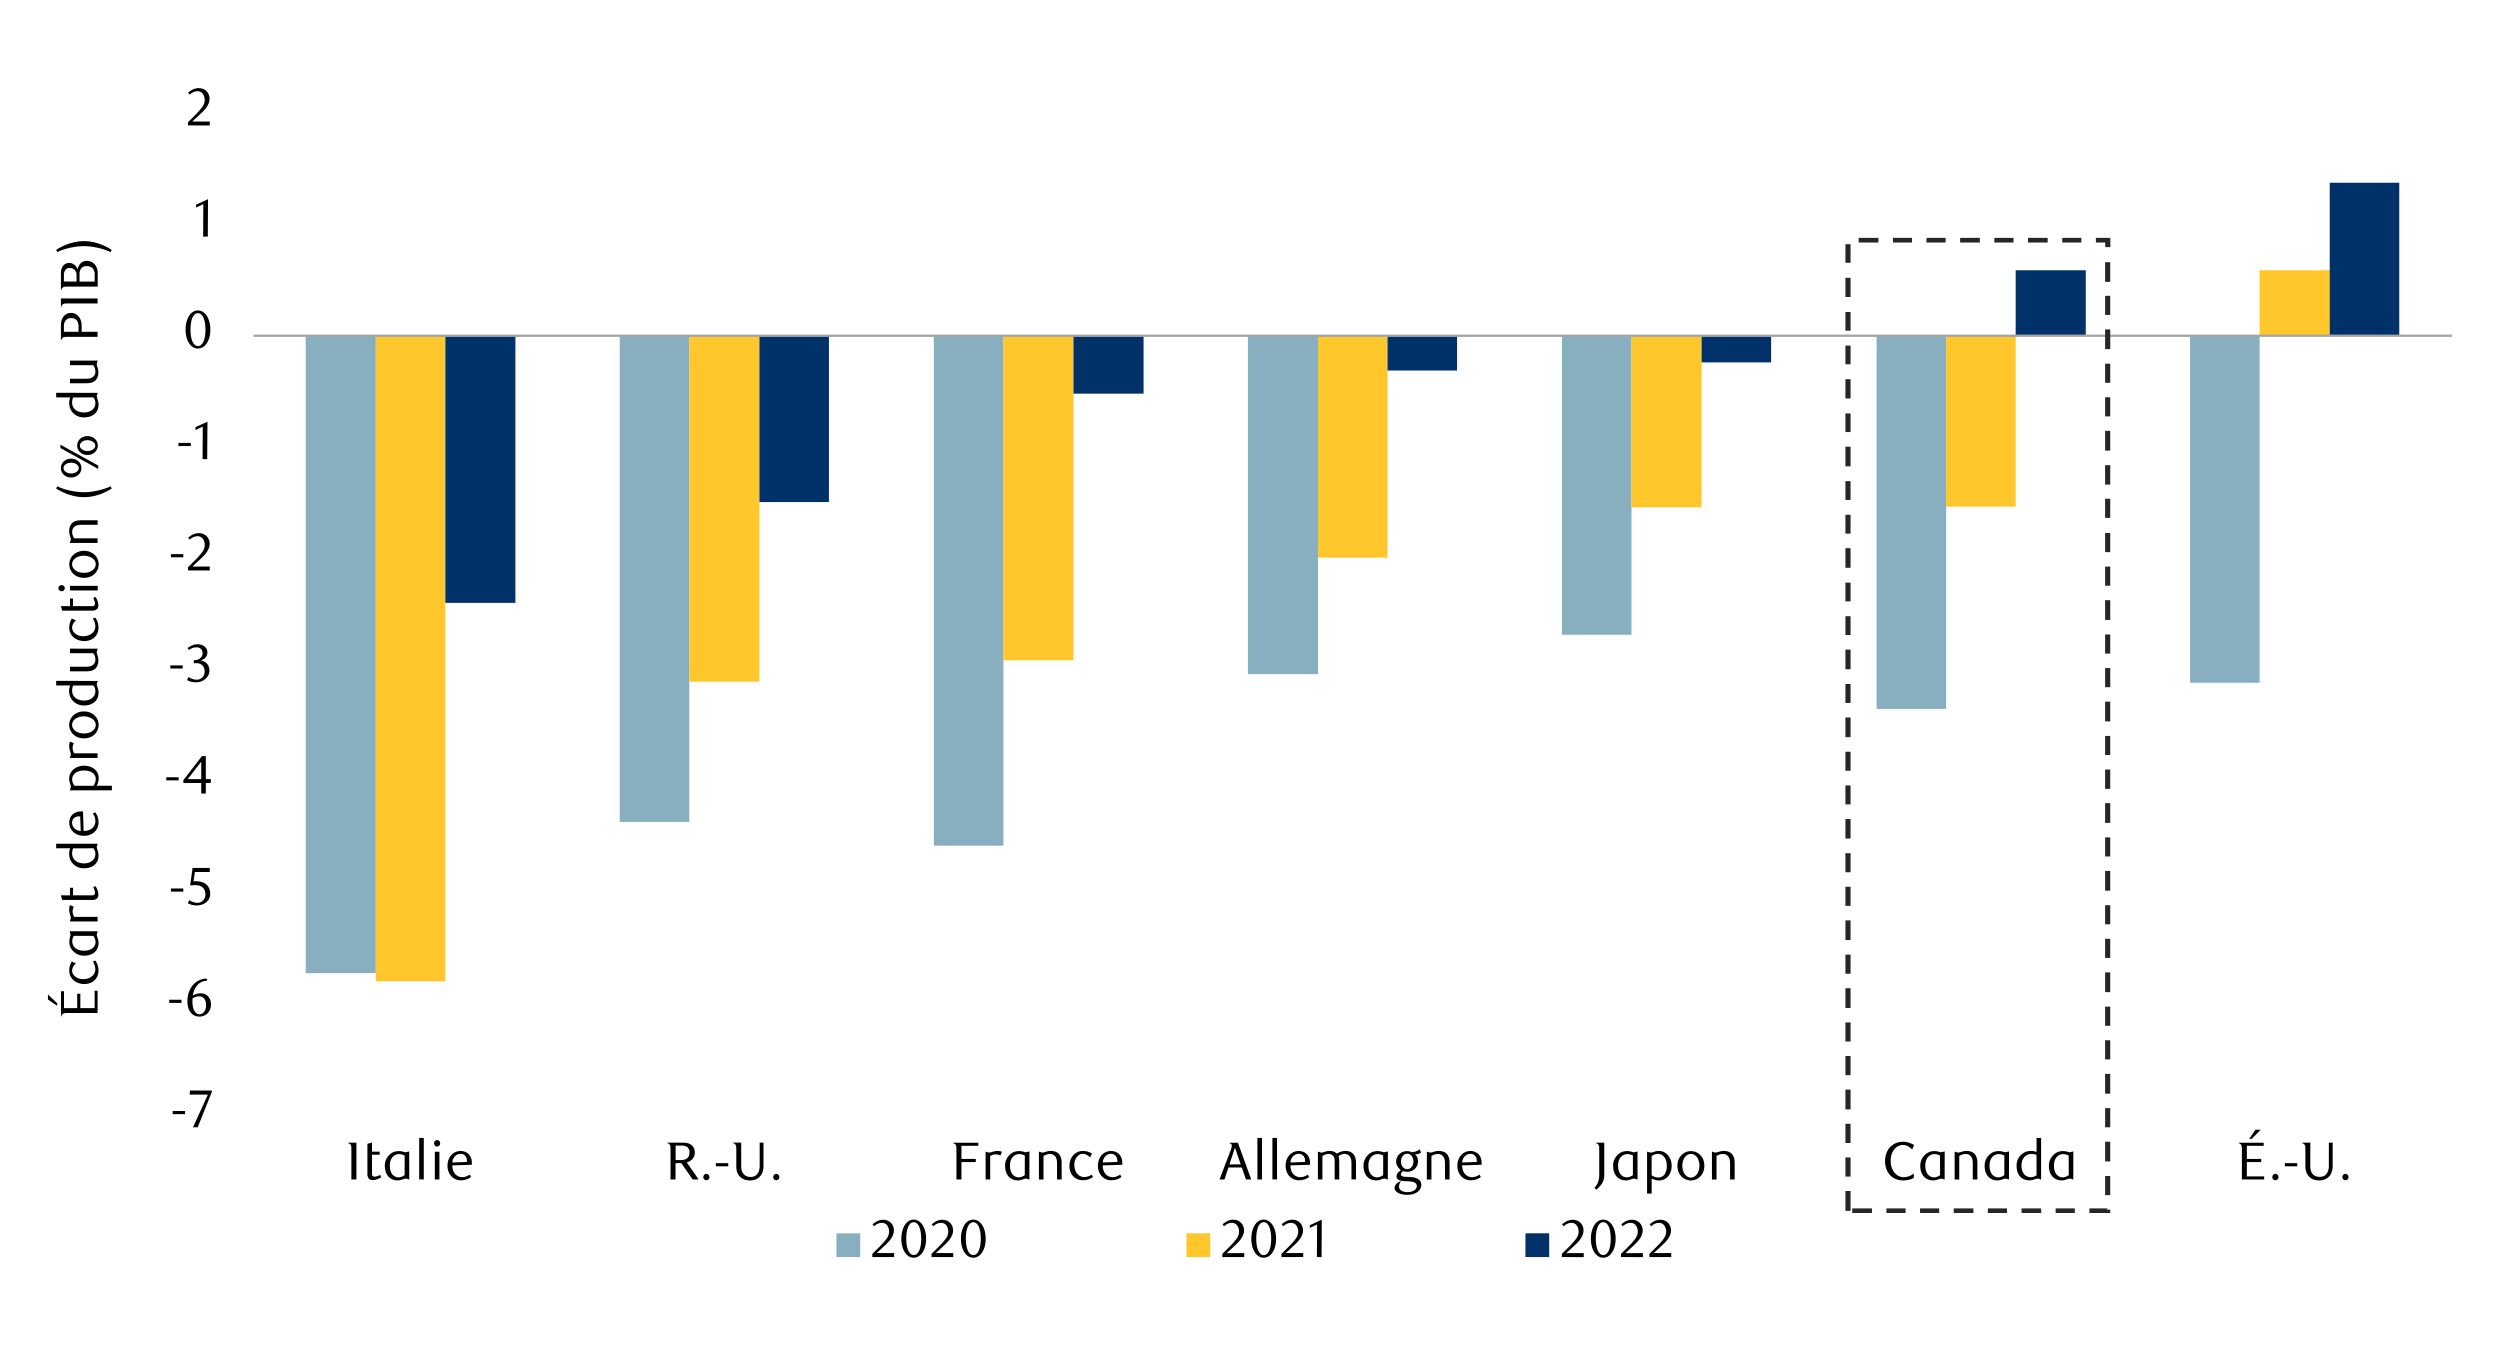 <svg id="Layer_1" data-name="Layer 1" xmlns="http://www.w3.org/2000/svg" width="1460" height="790" viewBox="0 0 1460 790"><defs><style>.cls-1{fill:#87afbf;}.cls-2{fill:#ffc72c;}.cls-3{fill:#003168;}.cls-4{fill:#a6a6a6;}.cls-5{fill:#262626;}</style></defs><path class="cls-1" d="M1279,398.77h40.6V196.07H1279ZM1095.93,414h40.61V196.07h-40.61ZM912.18,370.69h40.61V196.07H912.18Zm-183.41,23h40.94V196.07H728.77ZM545.35,493.86H586V196.07H545.35ZM361.94,480h40.61V196.07H361.94ZM178.53,568.31h40.94V196.07H178.53Z"/><path class="cls-2" d="M1319.61,157.83h41v38.24h-41ZM1136.54,295.9h40.61V196.07h-40.61Zm-183.75.34h40.94V196.07H952.79ZM769.71,325.68h40.61V196.07H769.71ZM586,385.58h40.95V196.07H586ZM402.55,398.1H443.5v-202H402.55ZM219.47,573.05h40.61v-377H219.47Z"/><path class="cls-3" d="M1360.56,106.73h40.61v89.34h-40.61Zm-183.41,51.1h40.94v38.24h-40.94ZM993.73,211.64h40.61V196.07H993.73Zm-183.41,4.74h40.61V196.07H810.32ZM626.91,229.91h40.94V196.07H626.91ZM443.5,293.19h40.6V196.07H443.5ZM260.08,352.07H301v-156H260.08Z"/><rect class="cls-4" x="148.07" y="195.4" width="1283.89" height="1.35"/><path d="M100.84,650.66v-1.84h7.23v1.84Z"/><path d="M115.45,658.33h-2.74l8.69-19.07H110.75l.18-2.4h12.78v.84Z"/><path d="M98.81,585.69v-1.84H106v1.84Z"/><path d="M121.08,572.73a9.38,9.38,0,0,0-2.88.56,8.2,8.2,0,0,0-2,1.12,6.53,6.53,0,0,0-1.37,1.42,14.45,14.45,0,0,0-.9,1.45,9.69,9.69,0,0,0-.81,1.94,11.91,11.91,0,0,0-.5,2.17,9.69,9.69,0,0,1,2.38-1,8.72,8.72,0,0,1,2.23-.3,6.11,6.11,0,0,1,2.3.44,5.5,5.5,0,0,1,1.92,1.27,6,6,0,0,1,1.29,2.06,7.73,7.73,0,0,1,.47,2.77,7.43,7.43,0,0,1-.58,3,6.73,6.73,0,0,1-1.52,2.23,6.6,6.6,0,0,1-2.17,1.37,6.92,6.92,0,0,1-2.49.47,7,7,0,0,1-2.7-.53,5.73,5.73,0,0,1-2.19-1.65A8.16,8.16,0,0,1,110,588.7a13.52,13.52,0,0,1-.55-4.1,15,15,0,0,1,.88-5.23,13,13,0,0,1,2.38-4.15,10.91,10.91,0,0,1,3.55-2.72,10,10,0,0,1,4.41-1ZM112.48,583q-.06.43-.09.9c0,.32,0,.63,0,.94a18,18,0,0,0,.18,2.58,8.33,8.33,0,0,0,.53,2,5.39,5.39,0,0,0,1.46,2.21,3,3,0,0,0,1.93.72,3.13,3.13,0,0,0,1.44-.36,3.75,3.75,0,0,0,1.22-1,5.53,5.53,0,0,0,.86-1.66,6.89,6.89,0,0,0,.32-2.15,6.12,6.12,0,0,0-1.1-4,3.55,3.55,0,0,0-2.87-1.32,7.17,7.17,0,0,0-1.85.26A8.56,8.56,0,0,0,112.48,583Z"/><path d="M99.82,520.72v-1.84h7.23v1.84Z"/><path d="M122.47,509.25h-8.66l-.81,5.46c.23,0,.46,0,.69-.05l.68,0a10.6,10.6,0,0,1,4.1.69,7.14,7.14,0,0,1,2.58,1.74,6.11,6.11,0,0,1,1.34,2.35,8.72,8.72,0,0,1,.39,2.51,6.1,6.1,0,0,1-.64,2.82,6.52,6.52,0,0,1-1.71,2.15,7.92,7.92,0,0,1-2.49,1.37,9.26,9.26,0,0,1-3,.49,12.18,12.18,0,0,1-2.54-.27,10.75,10.75,0,0,1-2.78-1.07l1-1.78a8.21,8.21,0,0,0,4.83,1.59,4.3,4.3,0,0,0,1.67-.34,4.49,4.49,0,0,0,1.46-1,4.6,4.6,0,0,0,1-1.5,4.65,4.65,0,0,0,.39-1.93,6,6,0,0,0-.56-2.75A4.67,4.67,0,0,0,118,518a5.36,5.36,0,0,0-2-.86,11.53,11.53,0,0,0-2.25-.23,11.16,11.16,0,0,0-1.42.08c-.47.05-.9.1-1.29.17l1.43-10.28h10.06Z"/><path d="M97.12,455.74v-1.83h7.22v1.83Z"/><path d="M120.2,457.27v6.14h-2.68v-6.14H107.08v-1.68l10.85-14h2.27V455h2.93v2.24Zm-2.68-12.46L109.64,455h7.88Z"/><path d="M99.48,390.43v-1.84h7.23v1.84Z"/><path d="M117.24,385.79a5.28,5.28,0,0,1,2.09.58,5.08,5.08,0,0,1,1.6,1.27,5.91,5.91,0,0,1,1,1.83,6.46,6.46,0,0,1,.37,2.24,5.63,5.63,0,0,1-.65,2.66,7.23,7.23,0,0,1-1.75,2.15,8.24,8.24,0,0,1-2.52,1.44,8.78,8.78,0,0,1-3,.51,12.38,12.38,0,0,1-2.45-.26,10,10,0,0,1-2.72-1.08l.93-1.77a8.41,8.41,0,0,0,4.86,1.58,4.24,4.24,0,0,0,1.68-.34,4.86,4.86,0,0,0,1.45-1,4.2,4.2,0,0,0,1-1.46,4.73,4.73,0,0,0,.38-1.92,5.59,5.59,0,0,0-.37-2.13,4.41,4.41,0,0,0-1-1.55,4.13,4.13,0,0,0-1.48-.93,5.23,5.23,0,0,0-1.82-.31h-1.66V385.6a6.18,6.18,0,0,0,3.68-1.15,3.74,3.74,0,0,0,1.43-3.18,3,3,0,0,0-1-2.33,3.5,3.5,0,0,0-2.44-.91,6.63,6.63,0,0,0-2.31.39,10.3,10.3,0,0,0-2.24,1.2l-.75-1.18a13.87,13.87,0,0,1,2.83-1.59,7.7,7.7,0,0,1,3-.59,7.12,7.12,0,0,1,2.33.36,5.38,5.38,0,0,1,1.8,1,4.38,4.38,0,0,1,1.18,1.49,4.27,4.27,0,0,1,.43,1.93,4.5,4.5,0,0,1-.31,1.69,4.83,4.83,0,0,1-.85,1.34,5.12,5.12,0,0,1-1.24,1A10.18,10.18,0,0,1,117.24,385.79Z"/><path d="M99.82,325.46v-1.84h7.23v1.84Z"/><path d="M109.79,333.13v-1.87l4.11-4.08a40.38,40.38,0,0,0,4.13-4.66,7,7,0,0,0,1.54-4.16,6.82,6.82,0,0,0-.29-2.07,5.12,5.12,0,0,0-.83-1.65,3.66,3.66,0,0,0-1.29-1.09,3.76,3.76,0,0,0-1.73-.39,5.88,5.88,0,0,0-2.52.54,7.68,7.68,0,0,0-2.09,1.45l-.9-1.12a12.06,12.06,0,0,1,3-2,7.75,7.75,0,0,1,3.3-.67,6.4,6.4,0,0,1,2.4.45,5.86,5.86,0,0,1,2,1.27,6.24,6.24,0,0,1,1.33,2,6.42,6.42,0,0,1,.48,2.51,6.82,6.82,0,0,1-.55,2.72,12.58,12.58,0,0,1-1.34,2.41,17.22,17.22,0,0,1-1.68,2c-.59.61-1.13,1.13-1.6,1.57l-4.93,4.57H122.5v2.31Z"/><path d="M104.22,260.49v-1.84h7.23v1.84Z"/><path d="M118.3,268.15l.1-19-4.24,2v-1.69l7-3.2L121,268.15Z"/><path d="M122.84,192.48a17.29,17.29,0,0,1-.55,4.46,12,12,0,0,1-1.52,3.51,7.38,7.38,0,0,1-2.3,2.29,5.46,5.46,0,0,1-2.91.81,5.23,5.23,0,0,1-2.86-.82,7.55,7.55,0,0,1-2.27-2.3,12.14,12.14,0,0,1-1.51-3.49,17.18,17.18,0,0,1-.54-4.43,17.66,17.66,0,0,1,.54-4.49,12.72,12.72,0,0,1,1.5-3.56,7.1,7.1,0,0,1,2.27-2.32,5.3,5.3,0,0,1,2.87-.83,5.39,5.39,0,0,1,2.91.83,7.49,7.49,0,0,1,2.3,2.32,12.17,12.17,0,0,1,1.52,3.54A17.51,17.51,0,0,1,122.84,192.48Zm-2.87.05a24.31,24.31,0,0,0-.28-3.84,13.33,13.33,0,0,0-.83-3.08,5.59,5.59,0,0,0-1.35-2,2.84,2.84,0,0,0-3.8,0,5.73,5.73,0,0,0-1.36,2,13.17,13.17,0,0,0-.82,3.06,26.13,26.13,0,0,0,0,7.63,12.14,12.14,0,0,0,.84,3.05,5.79,5.79,0,0,0,1.37,2,2.69,2.69,0,0,0,1.87.73,2.75,2.75,0,0,0,1.88-.73,5.53,5.53,0,0,0,1.37-2,13,13,0,0,0,.83-3A23.5,23.5,0,0,0,120,192.53Z"/><path d="M118.64,138.21l.09-19-4.24,2v-1.68l7-3.21-.13,21.84Z"/><path d="M109.79,73.24V71.37l4.11-4.08A40.5,40.5,0,0,0,118,62.63a7.08,7.08,0,0,0,1.54-4.16,6.81,6.81,0,0,0-.3-2.07,5.31,5.31,0,0,0-.82-1.65,3.78,3.78,0,0,0-1.3-1.09,3.69,3.69,0,0,0-1.72-.39,5.89,5.89,0,0,0-2.53.54,8.07,8.07,0,0,0-2.09,1.45l-.9-1.12a12.43,12.43,0,0,1,3-2,8,8,0,0,1,3.3-.67,6.33,6.33,0,0,1,2.4.45,6,6,0,0,1,2,1.28,5.94,5.94,0,0,1,1.32,2,6.33,6.33,0,0,1,.48,2.5,7,7,0,0,1-.54,2.72,12.83,12.83,0,0,1-1.34,2.41,17.22,17.22,0,0,1-1.68,2c-.6.61-1.13,1.14-1.61,1.57l-4.92,4.57H122.5v2.31Z"/><path d="M208.14,688.79h-2.93V671.62c0-.7,0-1.33-.06-1.88a2.36,2.36,0,0,0-.5-1.36,2.19,2.19,0,0,0-.63-.53,2,2,0,0,0-.8-.25v-.28h4.92Z"/><path d="M221.52,688.15a11.93,11.93,0,0,1-1.26.54,9.78,9.78,0,0,1-1.34.36,6,6,0,0,1-1.28.14,3.63,3.63,0,0,1-1.28-.22,2.46,2.46,0,0,1-1-.71,4.09,4.09,0,0,1-.79-2.71V668l2.68-.72v5.3h4.45v1.77h-4.45v11.18a1.6,1.6,0,0,0,.42,1.27,1.69,1.69,0,0,0,1.14.36,3.64,3.64,0,0,0,.82-.11,8.46,8.46,0,0,0,.91-.27c.3-.1.58-.21.85-.32s.49-.21.66-.3l.62,1.34C222.3,687.74,221.93,688,221.52,688.15Z"/><path d="M239,688.79h-.44a3.1,3.1,0,0,0-1.53-.47,3,3,0,0,0-1,.16c-.34.1-.69.22-1.06.35a9.91,9.91,0,0,1-1.23.36,6.36,6.36,0,0,1-1.51.16,7.56,7.56,0,0,1-3.31-.69,6.5,6.5,0,0,1-2.36-1.87,8.22,8.22,0,0,1-1.36-2.67,11,11,0,0,1-.45-3.18,8.8,8.8,0,0,1,.95-4.26,9.22,9.22,0,0,1,2.44-2.88,7,7,0,0,1,2.23-1.18,8.19,8.19,0,0,1,2.45-.38,9.53,9.53,0,0,1,2.16.24,10.31,10.31,0,0,1,1.67.48l2.31-.53Zm-2.68-13.9a7.23,7.23,0,0,0-1.41-.62,5.61,5.61,0,0,0-3.83.12,4.86,4.86,0,0,0-1.76,1.25,6.14,6.14,0,0,0-1.21,2.1,8.9,8.9,0,0,0-.45,3c0,2.7.74,4.64,2.24,5.82a4.23,4.23,0,0,0,2.83,1,5,5,0,0,0,1.16-.14,6.77,6.77,0,0,0,1-.34,8,8,0,0,0,.83-.42,4.69,4.69,0,0,0,.58-.41Z"/><path d="M247.49,688.79h-2.68V664.55h2.68Z"/><path d="M257.05,667.73a1.81,1.81,0,0,1-.51,1.29,1.71,1.71,0,0,1-1.29.55A1.67,1.67,0,0,1,254,669a1.78,1.78,0,0,1-.52-1.29,1.86,1.86,0,0,1,.52-1.33,1.66,1.66,0,0,1,1.26-.54,1.7,1.7,0,0,1,1.29.54A1.89,1.89,0,0,1,257.05,667.73Zm-.43,21.06h-2.68V672.62h2.68Z"/><path d="M264.16,680.58a8.87,8.87,0,0,0,.43,2.87,6.26,6.26,0,0,0,1.22,2.17,5.22,5.22,0,0,0,1.84,1.36,5.63,5.63,0,0,0,2.3.47,6.83,6.83,0,0,0,2.2-.38,9.32,9.32,0,0,0,2.19-1.09l.72,1.38a9.24,9.24,0,0,1-3,1.53,11.58,11.58,0,0,1-3,.4,7.24,7.24,0,0,1-3.1-.66,7.39,7.39,0,0,1-2.45-1.79,8.32,8.32,0,0,1-1.6-2.69,10.2,10.2,0,0,1,0-6.78,8.41,8.41,0,0,1,1.6-2.73,7.4,7.4,0,0,1,2.43-1.8,7.35,7.35,0,0,1,5.55-.22,6,6,0,0,1,3.55,3.48,8,8,0,0,1,.53,3c0,.17,0,.36,0,.57s0,.39-.05.56Zm8.53-2a2.28,2.28,0,0,0,0-.36v-.33a4.72,4.72,0,0,0-.29-1.73,3.72,3.72,0,0,0-.8-1.27,3.35,3.35,0,0,0-1.15-.78,3.52,3.52,0,0,0-1.37-.27,4.57,4.57,0,0,0-3.33,1.36,5.55,5.55,0,0,0-1.56,3.69Z"/><path d="M399,667.32a10.51,10.51,0,0,1,2.73.34,5.94,5.94,0,0,1,2.12,1.05,4.82,4.82,0,0,1,1.39,1.76,5.85,5.85,0,0,1,.5,2.49,5.58,5.58,0,0,1-1.29,3.85,6.77,6.77,0,0,1-3.39,2l6.95,10H404.5l-6.62-9.54h-3.37v9.54h-2.93V671.62c0-.7,0-1.33-.06-1.88a2.43,2.43,0,0,0-.5-1.36,1.87,1.87,0,0,0-.61-.53,2,2,0,0,0-.79-.25v-.28Zm3.66,5.73a3.81,3.81,0,0,0-1.13-3,4.47,4.47,0,0,0-3.08-1h-3.89v8.41h3.33a6.21,6.21,0,0,0,2.26-.37,4.11,4.11,0,0,0,1.48-1,3.63,3.63,0,0,0,.79-1.42A5.61,5.61,0,0,0,402.61,673.05Z"/><path d="M414.32,687.42a1.79,1.79,0,0,1-.51,1.3,1.74,1.74,0,0,1-1.3.54,1.68,1.68,0,0,1-1.26-.54,1.79,1.79,0,0,1-.51-1.3,1.88,1.88,0,0,1,.51-1.31,1.63,1.63,0,0,1,1.26-.56,1.68,1.68,0,0,1,1.3.56A1.88,1.88,0,0,1,414.32,687.42Z"/><path d="M418.06,681.12v-1.83h7.23v1.83Z"/><path d="M445.88,680.87a10.56,10.56,0,0,1-.62,3.79,7.52,7.52,0,0,1-1.7,2.65,7.17,7.17,0,0,1-2.51,1.56,9.13,9.13,0,0,1-3.08.51,9.68,9.68,0,0,1-3.07-.48,6.93,6.93,0,0,1-4.3-4.11A9.93,9.93,0,0,1,430,681v-9.41c0-.7,0-1.33-.08-1.88a2.43,2.43,0,0,0-.51-1.36,1.87,1.87,0,0,0-.61-.53,2,2,0,0,0-.79-.25v-.28h4.86v13.87a8,8,0,0,0,.43,2.8,5,5,0,0,0,1.19,1.88A4.6,4.6,0,0,0,436.2,687a6.36,6.36,0,0,0,2.09.34,5.46,5.46,0,0,0,2.38-.47,4.22,4.22,0,0,0,1.65-1.34,6,6,0,0,0,1-2.07,10,10,0,0,0,.33-2.66V667.32h2.24Z"/><path d="M455.13,687.42a1.79,1.79,0,0,1-.51,1.3,1.74,1.74,0,0,1-1.3.54,1.69,1.69,0,0,1-1.26-.54,1.79,1.79,0,0,1-.51-1.3,1.88,1.88,0,0,1,.51-1.31,1.64,1.64,0,0,1,1.26-.56,1.68,1.68,0,0,1,1.3.56A1.88,1.88,0,0,1,455.13,687.42Z"/><path d="M571.34,669.13h-9.85v7.69h8.38v1.84h-8.38v10.13h-2.93V671.65q0-1.06-.06-1.89a2.32,2.32,0,0,0-.5-1.35,1.83,1.83,0,0,0-.6-.53,2,2,0,0,0-.8-.25v-.28h14.74Z"/><path d="M584.23,674.83a6.63,6.63,0,0,0-2.77-.69,5.09,5.09,0,0,0-1.56.24,9.22,9.22,0,0,0-1.62.73v13.68H575.6V672.62H576a4.19,4.19,0,0,0,.88.36,3.13,3.13,0,0,0,.79.11,3.73,3.73,0,0,0,1-.15l1.11-.32a11.74,11.74,0,0,1,1.24-.32,6.8,6.8,0,0,1,1.48-.15,8.73,8.73,0,0,1,1.23.1,7.81,7.81,0,0,1,1.39.37Z"/><path d="M601.18,688.79h-.43a2.83,2.83,0,0,0-2.5-.31l-1.06.35a9,9,0,0,1-1.23.36,6.3,6.3,0,0,1-1.51.16,7.52,7.52,0,0,1-3.3-.69,6.53,6.53,0,0,1-2.37-1.87,8.4,8.4,0,0,1-1.35-2.67,11,11,0,0,1-.45-3.18,8.68,8.68,0,0,1,.95-4.26,9.09,9.09,0,0,1,2.44-2.88,7,7,0,0,1,2.23-1.18,8.12,8.12,0,0,1,2.44-.38,9.69,9.69,0,0,1,2.17.24,10.31,10.31,0,0,1,1.67.48l2.3-.53Zm-2.68-13.9a6.87,6.87,0,0,0-1.4-.62,5.49,5.49,0,0,0-1.78-.28,5.38,5.38,0,0,0-2.05.4,4.78,4.78,0,0,0-1.76,1.25,6.15,6.15,0,0,0-1.22,2.1,8.9,8.9,0,0,0-.45,3q0,4,2.24,5.82a4.26,4.26,0,0,0,2.84,1,4.89,4.89,0,0,0,1.15-.14,6.55,6.55,0,0,0,1-.34,9.11,9.11,0,0,0,.83-.42,4.49,4.49,0,0,0,.57-.41Z"/><path d="M617.32,688.79v-9a14.21,14.21,0,0,0-.17-2.32,4.59,4.59,0,0,0-.61-1.66,3.42,3.42,0,0,0-1.41-1.41,4,4,0,0,0-1.91-.46,5.91,5.91,0,0,0-2.09.34,8.68,8.68,0,0,0-1.72.87v13.68h-2.68V672.62h.4a9.77,9.77,0,0,0,.92.36,2.58,2.58,0,0,0,.73.11,3.46,3.46,0,0,0,1-.15l1.06-.32a11.77,11.77,0,0,1,1.21-.32,7,7,0,0,1,1.53-.15q3.67,0,5.3,2.4a6.65,6.65,0,0,1,.87,2.13,12,12,0,0,1,.25,2.59v9.52Z"/><path d="M637.29,688a7.37,7.37,0,0,1-1.29.62,9.08,9.08,0,0,1-1.62.45,10.28,10.28,0,0,1-2,.18,8.07,8.07,0,0,1-3.15-.6,7,7,0,0,1-2.47-1.68,7.83,7.83,0,0,1-1.62-2.62,9.3,9.3,0,0,1-.58-3.36,10.28,10.28,0,0,1,.58-3.52,8.6,8.6,0,0,1,1.64-2.81,7.4,7.4,0,0,1,5.6-2.49,9.63,9.63,0,0,1,2.85.39,11.51,11.51,0,0,1,2.47,1.11L636.6,676a10.33,10.33,0,0,0-.74-.73,6.18,6.18,0,0,0-1-.71,5.84,5.84,0,0,0-1.2-.53,4.23,4.23,0,0,0-1.32-.2,3.78,3.78,0,0,0-1.81.46,5.23,5.23,0,0,0-1.57,1.31,6.66,6.66,0,0,0-1.13,2,7.43,7.43,0,0,0-.42,2.56,9.36,9.36,0,0,0,.47,3.08,6.75,6.75,0,0,0,1.26,2.26,5.4,5.4,0,0,0,1.84,1.4,5.08,5.08,0,0,0,2.2.49,7.82,7.82,0,0,0,2-.3A8.11,8.11,0,0,0,637.6,686l.72,1.37C638,687.55,637.66,687.78,637.29,688Z"/><path d="M644,680.58a8.87,8.87,0,0,0,.43,2.87,6.26,6.26,0,0,0,1.22,2.17,5.22,5.22,0,0,0,1.84,1.36,5.63,5.63,0,0,0,2.3.47,6.83,6.83,0,0,0,2.2-.38,9.51,9.51,0,0,0,2.19-1.09l.72,1.38a9.24,9.24,0,0,1-3,1.53,11.58,11.58,0,0,1-3,.4,7.24,7.24,0,0,1-3.1-.66,7.39,7.39,0,0,1-2.45-1.79,8.32,8.32,0,0,1-1.6-2.69,10.2,10.2,0,0,1,0-6.78,8.41,8.41,0,0,1,1.6-2.73,7.4,7.4,0,0,1,2.43-1.8,7.35,7.35,0,0,1,5.55-.22,6,6,0,0,1,2.1,1.31,6.17,6.17,0,0,1,1.45,2.17,8,8,0,0,1,.53,3c0,.17,0,.36,0,.57s0,.39,0,.56Zm8.53-2a2.28,2.28,0,0,0,0-.36v-.33a4.72,4.72,0,0,0-.29-1.73,3.72,3.72,0,0,0-.8-1.27,3.35,3.35,0,0,0-1.15-.78,3.56,3.56,0,0,0-1.37-.27,4.57,4.57,0,0,0-3.33,1.36,5.55,5.55,0,0,0-1.56,3.69Z"/><path d="M727.64,688.79l-2.43-7h-7.79l-2.31,7h-2.89l6.47-17a7.37,7.37,0,0,0,.66-2.87c0-.68-.5-1.11-1.37-1.28v-.28h4.95l7.79,21.47Zm-6.42-18.57L718,680h6.57Z"/><path d="M737,688.79h-2.68V664.55H737Z"/><path d="M745.77,688.79h-2.68V664.55h2.68Z"/><path d="M753.62,680.58a8.87,8.87,0,0,0,.43,2.87,6.26,6.26,0,0,0,1.22,2.17,5.22,5.22,0,0,0,1.84,1.36,5.63,5.63,0,0,0,2.3.47,6.83,6.83,0,0,0,2.2-.38,9.58,9.58,0,0,0,2.2-1.09l.71,1.38a9.24,9.24,0,0,1-3,1.53,11.58,11.58,0,0,1-3,.4,7.24,7.24,0,0,1-3.1-.66,7.35,7.35,0,0,1-2.44-1.79,8.17,8.17,0,0,1-1.61-2.69,10.2,10.2,0,0,1,0-6.78,8.26,8.26,0,0,1,1.61-2.73,7.26,7.26,0,0,1,2.42-1.8,7.35,7.35,0,0,1,5.55-.22,6,6,0,0,1,3.55,3.48,7.78,7.78,0,0,1,.53,3c0,.17,0,.36,0,.57s0,.39,0,.56Zm8.53-2a2.33,2.33,0,0,0,0-.36v-.33a4.72,4.72,0,0,0-.3-1.73,3.72,3.72,0,0,0-.8-1.27,3.35,3.35,0,0,0-1.15-.78,3.52,3.52,0,0,0-1.37-.27,4.57,4.57,0,0,0-3.33,1.36,5.55,5.55,0,0,0-1.56,3.69Z"/><path d="M789.26,688.79v-9a14.31,14.31,0,0,0-.16-2.32,5.31,5.31,0,0,0-.52-1.66,3.8,3.8,0,0,0-1.43-1.44,3.75,3.75,0,0,0-1.83-.49,5.14,5.14,0,0,0-1.88.34,8.47,8.47,0,0,0-1.78,1,5.9,5.9,0,0,1,.4,1.8c0,.65.06,1.41.06,2.31v9.47h-2.68V678.38c0-.54,0-1-.06-1.46a3.09,3.09,0,0,0-.31-1.15,3.41,3.41,0,0,0-1.29-1.41,3.37,3.37,0,0,0-1.73-.46,5.54,5.54,0,0,0-2.13.39,9.63,9.63,0,0,0-1.64.82v13.68h-2.62V672.62h.41a8.07,8.07,0,0,0,.93.36,2.78,2.78,0,0,0,.75.11,3.46,3.46,0,0,0,1-.15l1-.32a11.13,11.13,0,0,1,1.21-.32,6.83,6.83,0,0,1,1.53-.15,5.65,5.65,0,0,1,2.68.55,7.6,7.6,0,0,1,1.53,1,12.31,12.31,0,0,1,2.56-1.15,8.48,8.48,0,0,1,2.58-.41,6.8,6.8,0,0,1,2.91.63,5,5,0,0,1,2.21,2.09,5.75,5.75,0,0,1,.73,2,13.35,13.35,0,0,1,.21,2.46v9.46Z"/><path d="M810.47,688.79H810a2.83,2.83,0,0,0-2.5-.31l-1,.35a9.59,9.59,0,0,1-1.24.36,6.3,6.3,0,0,1-1.51.16,7.55,7.55,0,0,1-3.3-.69,6.62,6.62,0,0,1-2.37-1.87,8.4,8.4,0,0,1-1.35-2.67,11,11,0,0,1-.45-3.18,8.68,8.68,0,0,1,1-4.26,9.22,9.22,0,0,1,2.44-2.88,7,7,0,0,1,2.23-1.18,8.14,8.14,0,0,1,2.45-.38,9.66,9.66,0,0,1,2.16.24,10.31,10.31,0,0,1,1.67.48l2.3-.53Zm-2.68-13.9a6.87,6.87,0,0,0-1.4-.62,5.47,5.47,0,0,0-1.77-.28,5.4,5.4,0,0,0-2.06.4,4.86,4.86,0,0,0-1.76,1.25,6.32,6.32,0,0,0-1.22,2.1,8.9,8.9,0,0,0-.45,3q0,4,2.25,5.82a4.21,4.21,0,0,0,2.83,1,4.83,4.83,0,0,0,1.15-.14,6.55,6.55,0,0,0,1-.34,9.11,9.11,0,0,0,.83-.42,3.87,3.87,0,0,0,.57-.41Z"/><path d="M829.91,673.12a6.15,6.15,0,0,1-.73.37,7.63,7.63,0,0,1-.88.33c-.31.09-.62.16-.94.22s-.62.08-.88.1a7,7,0,0,1,1.09,1.61,5.48,5.48,0,0,1,.54,2.54,5.94,5.94,0,0,1-1.8,4.27,6.31,6.31,0,0,1-2,1.29,6.76,6.76,0,0,1-2.57.48,5,5,0,0,1-1.43-.17c-.39-.11-.69-.19-.89-.23a3.75,3.75,0,0,0-1,1,1.65,1.65,0,0,0-.29.89,1.08,1.08,0,0,0,.24.74,1.61,1.61,0,0,0,.75.44,7.12,7.12,0,0,0,1.81.26l2.37.11a22.14,22.14,0,0,1,2.42.28,7.09,7.09,0,0,1,2.15.74,4.34,4.34,0,0,1,1.55,1.4,4,4,0,0,1,.61,2.32,4.41,4.41,0,0,1-.42,1.85,5.16,5.16,0,0,1-1.23,1.67,7.7,7.7,0,0,1-2.88,1.62,11.28,11.28,0,0,1-3.43.53,16.07,16.07,0,0,1-3.27-.31,8.48,8.48,0,0,1-2.41-.88,4.27,4.27,0,0,1-1.47-1.29,2.76,2.76,0,0,1-.5-1.57,3.29,3.29,0,0,1,.85-2.12,6.52,6.52,0,0,1,2.48-1.74h.4a5.69,5.69,0,0,0-1.11,3.06,2.76,2.76,0,0,0,1.27,2.37,6.65,6.65,0,0,0,3.79.89,7.88,7.88,0,0,0,1.86-.22,6.4,6.4,0,0,0,1.71-.66,3.83,3.83,0,0,0,1.26-1.09,2.54,2.54,0,0,0,.48-1.54,2.16,2.16,0,0,0-.4-1.36,3,3,0,0,0-1.09-.83,5.21,5.21,0,0,0-1.59-.42c-.6-.07-1.22-.13-1.86-.17l-2.89-.16a7.18,7.18,0,0,1-2.52-.59,2.47,2.47,0,0,1-1.14-.91,2.26,2.26,0,0,1-.36-1.2,3.17,3.17,0,0,1,.6-1.83,8.1,8.1,0,0,1,2-1.87,7.67,7.67,0,0,1-2-2.15,5.17,5.17,0,0,1-.8-2.84,6.09,6.09,0,0,1,1.81-4.31,6.25,6.25,0,0,1,2-1.29,6.55,6.55,0,0,1,2.58-.49,7.55,7.55,0,0,1,1.44.16,4.79,4.79,0,0,1,1.39.5,8,8,0,0,0,1.52-.27,9.7,9.7,0,0,0,1.35-.45,6.69,6.69,0,0,0,1-.53,3.27,3.27,0,0,0,.65-.5Zm-4.48,5.15a5.77,5.77,0,0,0-.25-1.72,4.44,4.44,0,0,0-.73-1.42,3.57,3.57,0,0,0-1.15-1,3.08,3.08,0,0,0-1.5-.36,3.15,3.15,0,0,0-1.51.36,3.5,3.5,0,0,0-1.13,1,4.88,4.88,0,0,0-.73,1.42,5.78,5.78,0,0,0-.26,1.72,5.68,5.68,0,0,0,.26,1.72,4.82,4.82,0,0,0,.73,1.43,3.59,3.59,0,0,0,1.13,1,3.15,3.15,0,0,0,1.51.36,3.08,3.08,0,0,0,1.5-.36,3.67,3.67,0,0,0,1.15-1,4.39,4.39,0,0,0,.73-1.43A5.68,5.68,0,0,0,825.43,678.27Z"/><path d="M843.87,688.79v-9a14.21,14.21,0,0,0-.17-2.32,4.41,4.41,0,0,0-.61-1.66,3.42,3.42,0,0,0-1.41-1.41,4,4,0,0,0-1.91-.46,5.91,5.91,0,0,0-2.09.34,9,9,0,0,0-1.72.87v13.68h-2.68V672.62h.4a9.77,9.77,0,0,0,.92.36,2.58,2.58,0,0,0,.73.11,3.41,3.41,0,0,0,1-.15l1.06-.32a11.33,11.33,0,0,1,1.22-.32,6.8,6.8,0,0,1,1.52-.15q3.68,0,5.3,2.4a6.65,6.65,0,0,1,.87,2.13,12,12,0,0,1,.25,2.59v9.52Z"/><path d="M853.9,680.58a8.87,8.87,0,0,0,.44,2.87,6.24,6.24,0,0,0,1.21,2.17,5.22,5.22,0,0,0,1.84,1.36,5.71,5.71,0,0,0,2.31.47,6.78,6.78,0,0,0,2.19-.38,9.58,9.58,0,0,0,2.2-1.09l.72,1.38a9.34,9.34,0,0,1-3,1.53,11.66,11.66,0,0,1-3,.4,7.27,7.27,0,0,1-3.1-.66,7.35,7.35,0,0,1-2.44-1.79,8.34,8.34,0,0,1-1.61-2.69,10.37,10.37,0,0,1,0-6.78,8.43,8.43,0,0,1,1.61-2.73,7.2,7.2,0,0,1,2.43-1.8,7.05,7.05,0,0,1,3-.66,7.17,7.17,0,0,1,2.49.44,6.18,6.18,0,0,1,2.11,1.31,6.31,6.31,0,0,1,1.45,2.17,8,8,0,0,1,.53,3c0,.17,0,.36,0,.57s0,.39-.05.56Zm8.54-2a2.28,2.28,0,0,0,0-.36v-.33a4.72,4.72,0,0,0-.3-1.73,3.7,3.7,0,0,0-.79-1.27,3.45,3.45,0,0,0-1.15-.78,3.6,3.6,0,0,0-1.37-.27,4.6,4.6,0,0,0-3.34,1.36,5.65,5.65,0,0,0-1.56,3.69Z"/><path d="M936.87,667.32v19.13a8.44,8.44,0,0,1-.41,2.76,9.5,9.5,0,0,1-1,2.12A13.58,13.58,0,0,1,934,693.1c-.53.55-1.05,1.12-1.57,1.7l-1.28-1c.4-.5.77-1,1.11-1.51a9.46,9.46,0,0,0,.89-1.67,10.93,10.93,0,0,0,.59-2,13.91,13.91,0,0,0,.22-2.57v-14.4c0-.7,0-1.33-.06-1.88a2.43,2.43,0,0,0-.5-1.36,1.87,1.87,0,0,0-.61-.53,2.05,2.05,0,0,0-.83-.25v-.28Z"/><path d="M956.31,688.79h-.44a3.1,3.1,0,0,0-1.53-.47,3,3,0,0,0-1,.16c-.34.1-.69.22-1.06.35a9.91,9.91,0,0,1-1.23.36,6.36,6.36,0,0,1-1.51.16,7.56,7.56,0,0,1-3.31-.69,6.5,6.5,0,0,1-2.36-1.87,8.22,8.22,0,0,1-1.36-2.67,11,11,0,0,1-.45-3.18,8.8,8.8,0,0,1,.95-4.26,9.12,9.12,0,0,1,2.45-2.88,6.8,6.8,0,0,1,2.22-1.18,8.19,8.19,0,0,1,2.45-.38,9.53,9.53,0,0,1,2.16.24A10.31,10.31,0,0,1,954,673l2.31-.53Zm-2.68-13.9a7,7,0,0,0-1.41-.62,5.61,5.61,0,0,0-3.83.12,4.86,4.86,0,0,0-1.76,1.25,6.14,6.14,0,0,0-1.21,2.1,8.89,8.89,0,0,0-.46,3q0,4,2.25,5.82a4.23,4.23,0,0,0,2.83,1,5,5,0,0,0,1.16-.14,6.77,6.77,0,0,0,1-.34,8,8,0,0,0,.83-.42,4.69,4.69,0,0,0,.58-.41Z"/><path d="M962.26,672.62a6.24,6.24,0,0,0,1,.36,3.71,3.71,0,0,0,.82.11,3.12,3.12,0,0,0,1-.15l1-.32a9.43,9.43,0,0,1,1.15-.32,6.73,6.73,0,0,1,1.52-.15,6.61,6.61,0,0,1,3.13.75,7.19,7.19,0,0,1,2.35,1.94,8.92,8.92,0,0,1,1.51,2.8,10.47,10.47,0,0,1,.51,3.25,10.67,10.67,0,0,1-.46,3.12,8.41,8.41,0,0,1-1.4,2.73,6.92,6.92,0,0,1-2.33,1.92,7,7,0,0,1-3.26.72,7.61,7.61,0,0,1-2.13-.3,13,13,0,0,1-2.1-.81v8.8h-2.68V672.62Zm2.27,13.74a10.45,10.45,0,0,0,1.71.87,5.78,5.78,0,0,0,2.2.4,4.29,4.29,0,0,0,3.65-1.78,8.63,8.63,0,0,0,1.32-5.18,9.53,9.53,0,0,0-.34-2.59,6.92,6.92,0,0,0-1-2.16,4.62,4.62,0,0,0-1.63-1.48A5,5,0,0,0,967,674a6.34,6.34,0,0,0-1,.34,6.12,6.12,0,0,0-.85.42,4.25,4.25,0,0,0-.59.4Z"/><path d="M995.34,680.78a9.4,9.4,0,0,1-.61,3.47,8.09,8.09,0,0,1-1.67,2.71,7.73,7.73,0,0,1-2.49,1.78,7.71,7.71,0,0,1-6.15,0A7.85,7.85,0,0,1,981.9,687a8.11,8.11,0,0,1-1.68-2.71,10.09,10.09,0,0,1,0-6.91,8.22,8.22,0,0,1,1.68-2.71,7.85,7.85,0,0,1,2.52-1.78,7.71,7.71,0,0,1,6.15,0,7.73,7.73,0,0,1,2.49,1.78,8.19,8.19,0,0,1,1.67,2.71A9.39,9.39,0,0,1,995.34,680.78Zm-2.86,0a9.4,9.4,0,0,0-.38-2.69,7.35,7.35,0,0,0-1-2.2,5.11,5.11,0,0,0-1.59-1.46,3.82,3.82,0,0,0-2-.53,3.78,3.78,0,0,0-2,.53,5.22,5.22,0,0,0-1.59,1.46,6.92,6.92,0,0,0-1.06,2.2,9.75,9.75,0,0,0,0,5.39,7.41,7.41,0,0,0,1,2.19,5.31,5.31,0,0,0,1.59,1.48,3.8,3.8,0,0,0,2,.55,3.74,3.74,0,0,0,2-.55,5.31,5.31,0,0,0,1.59-1.48,7.41,7.41,0,0,0,1-2.19A9.47,9.47,0,0,0,992.48,680.78Z"/><path d="M1010.36,688.79v-9a14.21,14.21,0,0,0-.17-2.32,4.59,4.59,0,0,0-.61-1.66,3.42,3.42,0,0,0-1.41-1.41,4.05,4.05,0,0,0-1.91-.46,5.91,5.91,0,0,0-2.09.34,8.68,8.68,0,0,0-1.72.87v13.68h-2.68V672.62h.4a8.81,8.81,0,0,0,.92.36,2.58,2.58,0,0,0,.73.11,3.46,3.46,0,0,0,1-.15l1.06-.32a11.77,11.77,0,0,1,1.21-.32,7,7,0,0,1,1.53-.15q3.68,0,5.3,2.4a6.65,6.65,0,0,1,.87,2.13,12.72,12.72,0,0,1,.25,2.59v9.52Z"/><path d="M1116.69,671.37a7.08,7.08,0,0,0-.91-.92,7.38,7.38,0,0,0-1.26-.87,8.29,8.29,0,0,0-1.49-.65,5,5,0,0,0-1.61-.27,6.28,6.28,0,0,0-2.85.66,6.62,6.62,0,0,0-2.3,1.87,9.12,9.12,0,0,0-1.55,2.92,12.32,12.32,0,0,0-.56,3.8,11.79,11.79,0,0,0,.63,4,9.63,9.63,0,0,0,1.66,3,7.09,7.09,0,0,0,2.42,1.9,6.51,6.51,0,0,0,2.86.66,9.5,9.5,0,0,0,5.92-2.15v2.55a9.17,9.17,0,0,1-2.71,1.09,14.6,14.6,0,0,1-3.55.41,11.18,11.18,0,0,1-4.1-.75,9.45,9.45,0,0,1-3.33-2.2,10.46,10.46,0,0,1-2.24-3.52,12.74,12.74,0,0,1-.83-4.75,13.71,13.71,0,0,1,.73-4.51,10.32,10.32,0,0,1,2.11-3.6,9.84,9.84,0,0,1,3.31-2.39,11.16,11.16,0,0,1,7.78-.32,14.85,14.85,0,0,1,3,1.38Z"/><path d="M1135.66,688.79h-.44a2.81,2.81,0,0,0-2.49-.31l-1.06.35a9,9,0,0,1-1.23.36,6.3,6.3,0,0,1-1.51.16,7.49,7.49,0,0,1-3.3-.69,6.45,6.45,0,0,1-2.37-1.87,8.4,8.4,0,0,1-1.35-2.67,10.68,10.68,0,0,1-.46-3.18,8.8,8.8,0,0,1,1-4.26,9.25,9.25,0,0,1,2.45-2.88,7,7,0,0,1,2.23-1.18,8.12,8.12,0,0,1,2.44-.38,9.69,9.69,0,0,1,2.17.24,10.15,10.15,0,0,1,1.66.48l2.31-.53Zm-2.68-13.9a6.87,6.87,0,0,0-1.4-.62,5.49,5.49,0,0,0-1.78-.28,5.38,5.38,0,0,0-2,.4,4.78,4.78,0,0,0-1.76,1.25,6.15,6.15,0,0,0-1.22,2.1,8.9,8.9,0,0,0-.45,3q0,4,2.24,5.82a4.26,4.26,0,0,0,2.84,1,4.89,4.89,0,0,0,1.15-.14,6.91,6.91,0,0,0,1-.34,7.74,7.74,0,0,0,.82-.42,4.69,4.69,0,0,0,.58-.41Z"/><path d="M1152.11,688.79v-9a14.21,14.21,0,0,0-.17-2.32,4.59,4.59,0,0,0-.61-1.66,3.42,3.42,0,0,0-1.41-1.41,4,4,0,0,0-1.91-.46,5.91,5.91,0,0,0-2.09.34,8.68,8.68,0,0,0-1.72.87v13.68h-2.68V672.62h.4a9.77,9.77,0,0,0,.92.36,2.58,2.58,0,0,0,.73.11,3.46,3.46,0,0,0,1-.15l1.06-.32a11.77,11.77,0,0,1,1.21-.32,7,7,0,0,1,1.53-.15q3.68,0,5.3,2.4a6.65,6.65,0,0,1,.87,2.13,12,12,0,0,1,.25,2.59v9.52Z"/><path d="M1173.23,688.79h-.43a2.83,2.83,0,0,0-2.5-.31l-1.06.35a9,9,0,0,1-1.23.36,6.3,6.3,0,0,1-1.51.16,7.55,7.55,0,0,1-3.3-.69,6.62,6.62,0,0,1-2.37-1.87,8.4,8.4,0,0,1-1.35-2.67,11,11,0,0,1-.45-3.18,8.68,8.68,0,0,1,1-4.26,9.09,9.09,0,0,1,2.44-2.88,7,7,0,0,1,2.23-1.18,8.12,8.12,0,0,1,2.44-.38,9.69,9.69,0,0,1,2.17.24,10.31,10.31,0,0,1,1.67.48l2.3-.53Zm-2.68-13.9a6.87,6.87,0,0,0-1.4-.62,5.47,5.47,0,0,0-1.77-.28,5.4,5.4,0,0,0-2.06.4,4.78,4.78,0,0,0-1.76,1.25,6.15,6.15,0,0,0-1.22,2.1,8.9,8.9,0,0,0-.45,3q0,4,2.24,5.82a4.26,4.26,0,0,0,2.84,1,4.89,4.89,0,0,0,1.15-.14,6.55,6.55,0,0,0,1-.34,9.11,9.11,0,0,0,.83-.42,4.49,4.49,0,0,0,.57-.41Z"/><path d="M1192,688.79h-.44a3,3,0,0,0-.76-.36,2.54,2.54,0,0,0-.7-.11,3.34,3.34,0,0,0-1,.16l-1.09.34c-.38.12-.81.24-1.27.34a7.14,7.14,0,0,1-1.61.16,7.38,7.38,0,0,1-3.5-.78,6.64,6.64,0,0,1-2.39-2.09,8.69,8.69,0,0,1-1.18-2.53,11.15,11.15,0,0,1-.37-3,8.91,8.91,0,0,1,.93-4.24,8.69,8.69,0,0,1,2.46-2.91,7.6,7.6,0,0,1,2.35-1.21,8.71,8.71,0,0,1,2.6-.41,7.9,7.9,0,0,1,2,.21c.53.13,1,.27,1.33.39v-8.2H1192Zm-2.68-14.3a7.94,7.94,0,0,0-2.9-.59,6,6,0,0,0-2.24.42,5.07,5.07,0,0,0-1.87,1.29,6.58,6.58,0,0,0-1.3,2.18,9.05,9.05,0,0,0-.48,3.12,8.73,8.73,0,0,0,.33,2.36,6.58,6.58,0,0,0,1,2.12,4.89,4.89,0,0,0,1.71,1.51,5,5,0,0,0,2.48.58,4.56,4.56,0,0,0,2-.41,7.33,7.33,0,0,0,1.3-.74Z"/><path d="M1210.8,688.79h-.43a3.1,3.1,0,0,0-1.53-.47,3,3,0,0,0-1,.16c-.34.1-.69.22-1.06.35a9.59,9.59,0,0,1-1.24.36,6.3,6.3,0,0,1-1.51.16,7.55,7.55,0,0,1-3.3-.69,6.62,6.62,0,0,1-2.37-1.87,8.4,8.4,0,0,1-1.35-2.67,11,11,0,0,1-.45-3.18,8.68,8.68,0,0,1,1-4.26,9.22,9.22,0,0,1,2.44-2.88,7,7,0,0,1,2.23-1.18,8.14,8.14,0,0,1,2.45-.38,9.66,9.66,0,0,1,2.16.24,10.31,10.31,0,0,1,1.67.48l2.3-.53Zm-2.68-13.9a6.87,6.87,0,0,0-1.4-.62A5.47,5.47,0,0,0,1205,674a5.4,5.4,0,0,0-2.06.4,4.86,4.86,0,0,0-1.76,1.25,6.14,6.14,0,0,0-1.21,2.1,8.64,8.64,0,0,0-.46,3q0,4,2.25,5.82a4.21,4.21,0,0,0,2.83,1,4.83,4.83,0,0,0,1.15-.14,6.55,6.55,0,0,0,1-.34,9.11,9.11,0,0,0,.83-.42,3.87,3.87,0,0,0,.57-.41Z"/><path d="M1322.27,688.79h-13V671.65q0-1.06-.06-1.89a2.32,2.32,0,0,0-.5-1.35,1.87,1.87,0,0,0-.61-.53,2,2,0,0,0-.79-.25v-.28H1322v1.78h-9.84v7.69h8.38v1.84h-8.38V687h10.12ZM1315,665.14h-1.46l3.64-5.36h3Z"/><path d="M1330.62,687.42a1.79,1.79,0,0,1-.51,1.3,1.74,1.74,0,0,1-1.3.54,1.69,1.69,0,0,1-1.26-.54,1.79,1.79,0,0,1-.51-1.3,1.88,1.88,0,0,1,.51-1.31,1.64,1.64,0,0,1,1.26-.56,1.68,1.68,0,0,1,1.3.56A1.88,1.88,0,0,1,1330.62,687.42Z"/><path d="M1334.36,681.12v-1.83h7.23v1.83Z"/><path d="M1362.27,680.87a10.35,10.35,0,0,1-.62,3.79,7.25,7.25,0,0,1-1.7,2.65,7,7,0,0,1-2.5,1.56,9.19,9.19,0,0,1-3.09.51,9.72,9.72,0,0,1-3.07-.48,7,7,0,0,1-2.55-1.52,7.18,7.18,0,0,1-1.75-2.59,10.13,10.13,0,0,1-.64-3.76v-9.41c0-.7,0-1.33-.07-1.88a2.52,2.52,0,0,0-.52-1.36,1.77,1.77,0,0,0-.61-.53,2,2,0,0,0-.79-.25v-.28h4.86v13.87a8,8,0,0,0,.44,2.8,5,5,0,0,0,1.18,1.88,4.67,4.67,0,0,0,1.75,1.08,6.42,6.42,0,0,0,2.1.34,5.42,5.42,0,0,0,2.37-.47,4.25,4.25,0,0,0,1.66-1.34,6,6,0,0,0,1-2.07,10,10,0,0,0,.33-2.66V667.32h2.24Z"/><path d="M1371.53,687.42a1.76,1.76,0,0,1-.52,1.3,1.7,1.7,0,0,1-1.29.54,1.66,1.66,0,0,1-1.26-.54,1.8,1.8,0,0,1-.52-1.3,1.89,1.89,0,0,1,.52-1.31,1.61,1.61,0,0,1,1.26-.56,1.65,1.65,0,0,1,1.29.56A1.84,1.84,0,0,1,1371.53,687.42Z"/><path d="M33.4,585.92v1.47L28,583.74v-3ZM57,578.6v13H39.9c-.7,0-1.33,0-1.88.07a2.32,2.32,0,0,0-1.35.49,1.76,1.76,0,0,0-.53.61,1.87,1.87,0,0,0-.25.8h-.28V578.88h1.77v9.85h7.7v-8.38h1.84v8.38h8.35V578.6Z"/><path d="M56.26,561.93a8.29,8.29,0,0,1,.63,1.3,10.47,10.47,0,0,1,.45,1.62,11,11,0,0,1,.17,2,8.21,8.21,0,0,1-.59,3.14,7.22,7.22,0,0,1-1.68,2.47,7.83,7.83,0,0,1-2.62,1.62,9.35,9.35,0,0,1-3.37.59,10.32,10.32,0,0,1-3.52-.59,8.71,8.71,0,0,1-2.8-1.63,7.35,7.35,0,0,1-2.49-5.6,9.63,9.63,0,0,1,.39-2.85,11.82,11.82,0,0,1,1.1-2.48l2.37,1.09c-.23.21-.47.46-.73.75a6.3,6.3,0,0,0-.72,1,6.44,6.44,0,0,0-.53,1.2,4.56,4.56,0,0,0-.2,1.33,3.78,3.78,0,0,0,.47,1.8,5.12,5.12,0,0,0,1.31,1.58,6.73,6.73,0,0,0,2,1.12,7.41,7.41,0,0,0,2.55.42,9.38,9.38,0,0,0,3.09-.47,7,7,0,0,0,2.26-1.26,5.4,5.4,0,0,0,1.4-1.84,5.18,5.18,0,0,0,.48-2.19,8.24,8.24,0,0,0-.29-2,8.36,8.36,0,0,0-1.17-2.43l1.37-.71A12,12,0,0,1,56.26,561.93Z"/><path d="M57,543.86v.44a3.08,3.08,0,0,0-.46,1.53,3.3,3.3,0,0,0,.15,1c.1.33.22.69.36,1.06s.25.79.36,1.23a7,7,0,0,1,.15,1.51,7.71,7.71,0,0,1-.68,3.31,6.6,6.6,0,0,1-1.87,2.36,8.17,8.17,0,0,1-2.68,1.36,11,11,0,0,1-3.18.45,8.76,8.76,0,0,1-4.25-1,9.12,9.12,0,0,1-2.88-2.45,6.83,6.83,0,0,1-1.19-2.22A8.18,8.18,0,0,1,40.5,550a10.14,10.14,0,0,1,.23-2.16,11.29,11.29,0,0,1,.49-1.67l-.53-2.31Zm-13.89,2.68a7,7,0,0,0-.63,1.41,5.75,5.75,0,0,0-.28,1.77,5.45,5.45,0,0,0,.41,2.06,4.75,4.75,0,0,0,1.25,1.76,6.14,6.14,0,0,0,2.1,1.21,8.82,8.82,0,0,0,3,.46c2.7,0,4.65-.75,5.83-2.25a4.29,4.29,0,0,0,1-2.84,5,5,0,0,0-.14-1.15,6.77,6.77,0,0,0-.35-1,5.34,5.34,0,0,0-.42-.83,4.74,4.74,0,0,0-.4-.58Z"/><path d="M43.09,529.5a6.68,6.68,0,0,0-.69,2.78,5.33,5.33,0,0,0,.23,1.55,8.1,8.1,0,0,0,.74,1.62H57v2.68H40.87v-.41a3.89,3.89,0,0,0,.36-.88,3.2,3.2,0,0,0,.11-.79,4.08,4.08,0,0,0-.14-1q-.15-.52-.33-1.11c-.11-.38-.22-.8-.32-1.24a6.83,6.83,0,0,1-.14-1.48,7.46,7.46,0,0,1,.1-1.23,7.72,7.72,0,0,1,.36-1.39Z"/><path d="M56.4,518.61a10,10,0,0,1,.54,1.26,10.66,10.66,0,0,1,.37,1.34,6.75,6.75,0,0,1,.14,1.28,3.88,3.88,0,0,1-.22,1.29,2.48,2.48,0,0,1-.72,1,4.06,4.06,0,0,1-2.71.79H36.29l-.71-2.68h5.29v-4.46h1.78v4.46H53.83a1.59,1.59,0,0,0,1.26-.42,1.69,1.69,0,0,0,.36-1.14,3.27,3.27,0,0,0-.11-.83c-.07-.3-.16-.6-.26-.9a8.37,8.37,0,0,0-.33-.85c-.11-.27-.21-.49-.29-.66l1.33-.62A12.35,12.35,0,0,1,56.4,518.61Z"/><path d="M57,492.74v.44a4,4,0,0,0-.36.76,2.47,2.47,0,0,0-.1.7,3.58,3.58,0,0,0,.15,1c.1.35.22.71.34,1.09s.24.81.35,1.28a7.74,7.74,0,0,1,.15,1.61,7.41,7.41,0,0,1-.78,3.5,6.52,6.52,0,0,1-2.09,2.38,8.48,8.48,0,0,1-2.53,1.19,11.08,11.08,0,0,1-3,.37A8.44,8.44,0,0,1,42,503.68a7.57,7.57,0,0,1-1.22-2.36,8.6,8.6,0,0,1-.4-2.6,8.45,8.45,0,0,1,.2-2c.14-.53.27-1,.4-1.32H32.8v-2.68Zm-14.3,2.68a8.11,8.11,0,0,0-.59,2.9,6,6,0,0,0,.42,2.24,5.07,5.07,0,0,0,1.29,1.87A6.5,6.5,0,0,0,46,503.72a9.12,9.12,0,0,0,3.12.49,8.8,8.8,0,0,0,2.37-.33,6.68,6.68,0,0,0,2.12-1,4.9,4.9,0,0,0,2.08-4.19,4.61,4.61,0,0,0-.4-2,6.89,6.89,0,0,0-.75-1.29Z"/><path d="M48.83,485.29a8.94,8.94,0,0,0,2.88-.43,6.45,6.45,0,0,0,2.17-1.22,5.25,5.25,0,0,0,1.35-1.83,5.55,5.55,0,0,0,.47-2.31,6.82,6.82,0,0,0-.37-2.2,9.72,9.72,0,0,0-1.09-2.19l1.37-.72a9,9,0,0,1,1.53,3,11.22,11.22,0,0,1,.4,3,7.39,7.39,0,0,1-.65,3.1,7.68,7.68,0,0,1-1.79,2.45,8.26,8.26,0,0,1-2.7,1.6,10.2,10.2,0,0,1-6.78,0,8.46,8.46,0,0,1-2.72-1.6,7.58,7.58,0,0,1-1.81-2.43,7.48,7.48,0,0,1-.22-5.55,6.07,6.07,0,0,1,1.32-2.1,6.22,6.22,0,0,1,2.17-1.45,7.93,7.93,0,0,1,3-.53l.56,0,.56,0Zm-2-8.53-.35,0h-.33a4.94,4.94,0,0,0-1.73.29,3.82,3.82,0,0,0-1.28.8,3.45,3.45,0,0,0-.78,1.15,3.79,3.79,0,0,0-.26,1.37,4.6,4.6,0,0,0,1.35,3.34,5.64,5.64,0,0,0,3.7,1.55Z"/><path d="M40.87,461.18a5.41,5.41,0,0,0,.36-1,3.72,3.72,0,0,0,.11-.83,3.43,3.43,0,0,0-.14-1c-.1-.31-.21-.64-.33-1s-.22-.73-.32-1.16a6.69,6.69,0,0,1-.14-1.51,6.61,6.61,0,0,1,.75-3.13,7.17,7.17,0,0,1,1.93-2.35,9,9,0,0,1,2.81-1.51,10.38,10.38,0,0,1,3.25-.52,10.68,10.68,0,0,1,3.12.47,8.41,8.41,0,0,1,2.73,1.4,6.92,6.92,0,0,1,1.92,2.33,7,7,0,0,1,.71,3.26,7.61,7.61,0,0,1-.3,2.13,13,13,0,0,1-.81,2.1h8.81v2.68H40.87Zm13.75-2.27a10.45,10.45,0,0,0,.87-1.71,5.78,5.78,0,0,0,.4-2.2,4.3,4.3,0,0,0-1.79-3.65A8.6,8.6,0,0,0,48.93,450a9.6,9.6,0,0,0-2.6.34,6.92,6.92,0,0,0-2.16,1A4.88,4.88,0,0,0,42.69,453a4.62,4.62,0,0,0-.54,2.25,5,5,0,0,0,.14,1.18,7,7,0,0,0,.34,1,8.68,8.68,0,0,0,.42.86,4.2,4.2,0,0,0,.41.59Z"/><path d="M43.09,434a6.71,6.71,0,0,0-.69,2.78,5.4,5.4,0,0,0,.23,1.56,8.64,8.64,0,0,0,.74,1.62H57v2.68H40.87v-.41a4,4,0,0,0,.36-.89,3.12,3.12,0,0,0,.11-.78,4.09,4.09,0,0,0-.14-1q-.15-.52-.33-1.11c-.11-.38-.22-.8-.32-1.24a6.83,6.83,0,0,1-.14-1.48,7.46,7.46,0,0,1,.1-1.23,7.72,7.72,0,0,1,.36-1.39Z"/><path d="M49,415.48a9.48,9.48,0,0,1,3.47.61,8.19,8.19,0,0,1,2.71,1.67,7.66,7.66,0,0,1,1.78,2.5,7.47,7.47,0,0,1,.63,3.05,7.64,7.64,0,0,1-.63,3.1,7.92,7.92,0,0,1-1.78,2.51,8.05,8.05,0,0,1-2.71,1.68,10.12,10.12,0,0,1-6.92,0,8.05,8.05,0,0,1-2.71-1.68,7.89,7.89,0,0,1-1.77-2.51,7.48,7.48,0,0,1-.64-3.1,7.32,7.32,0,0,1,.64-3.05,7.64,7.64,0,0,1,1.77-2.5,8.19,8.19,0,0,1,2.71-1.67A9.41,9.41,0,0,1,49,415.48Zm0,2.87a9.42,9.42,0,0,0-2.7.37,7.59,7.59,0,0,0-2.2,1,5.11,5.11,0,0,0-1.46,1.59,3.92,3.92,0,0,0-.53,2,3.87,3.87,0,0,0,.53,2,5.11,5.11,0,0,0,1.46,1.59,7.14,7.14,0,0,0,2.2,1.06,9.75,9.75,0,0,0,5.39,0,7.34,7.34,0,0,0,2.2-1,5.44,5.44,0,0,0,1.48-1.59,3.88,3.88,0,0,0,.54-2,3.83,3.83,0,0,0-.54-2,5.44,5.44,0,0,0-1.48-1.59,7.59,7.59,0,0,0-2.2-1A9.4,9.4,0,0,0,49,418.35Z"/><path d="M57,397.66v.44a4,4,0,0,0-.36.76,2.47,2.47,0,0,0-.1.7,3.58,3.58,0,0,0,.15,1c.1.34.22.71.34,1.09s.24.81.35,1.28a7.7,7.7,0,0,1,.15,1.6,7.45,7.45,0,0,1-.78,3.51,6.52,6.52,0,0,1-2.09,2.38,8.48,8.48,0,0,1-2.53,1.19,11.08,11.08,0,0,1-3,.37,8.48,8.48,0,0,1-7.15-3.4,7.52,7.52,0,0,1-1.22-2.35,8.64,8.64,0,0,1-.4-2.6,8.45,8.45,0,0,1,.2-2c.14-.53.27-1,.4-1.32H32.8v-2.68Zm-14.3,2.68a8.11,8.11,0,0,0-.59,2.9,6,6,0,0,0,.42,2.24,5.07,5.07,0,0,0,1.29,1.87A6.5,6.5,0,0,0,46,408.64a9.13,9.13,0,0,0,3.12.48,8.78,8.78,0,0,0,2.37-.32,6.68,6.68,0,0,0,2.12-1,5.3,5.3,0,0,0,1.51-1.71,5.13,5.13,0,0,0,.57-2.48,4.58,4.58,0,0,0-.4-2,6.89,6.89,0,0,0-.75-1.29Z"/><path d="M57,378.84v.41a9.72,9.72,0,0,0-.38.92,2.28,2.28,0,0,0-.12.73,3.38,3.38,0,0,0,.15,1c.1.32.2.67.32,1a12,12,0,0,1,.32,1.22,6.89,6.89,0,0,1,.15,1.53q0,3.68-2.4,5.29a5.77,5.77,0,0,1-2.12.89,12.76,12.76,0,0,1-2.58.23H40.87v-2.67h9a13.09,13.09,0,0,0,2.32-.18,4.47,4.47,0,0,0,1.66-.6,3.54,3.54,0,0,0,1.4-1.42,4.06,4.06,0,0,0,.46-1.92,5.87,5.87,0,0,0-.34-2.09,9.17,9.17,0,0,0-.87-1.71H40.87v-2.68Z"/><path d="M56.26,361.65a7.75,7.75,0,0,1,.63,1.29,11.14,11.14,0,0,1,.45,1.62,11,11,0,0,1,.17,2,8.21,8.21,0,0,1-.59,3.14,7.22,7.22,0,0,1-1.68,2.47,7.83,7.83,0,0,1-2.62,1.62,9.35,9.35,0,0,1-3.37.59,10.32,10.32,0,0,1-3.52-.59,8.53,8.53,0,0,1-2.8-1.63,7.35,7.35,0,0,1-2.49-5.6,9.63,9.63,0,0,1,.39-2.85,12.05,12.05,0,0,1,1.1-2.48l2.37,1.09c-.23.21-.47.46-.73.75a6,6,0,0,0-.72,1,6.07,6.07,0,0,0-.53,1.19,4.56,4.56,0,0,0-.2,1.33,3.85,3.85,0,0,0,.47,1.81A5.21,5.21,0,0,0,43.9,370a6.52,6.52,0,0,0,2,1.12,7.41,7.41,0,0,0,2.55.42,9.12,9.12,0,0,0,3.09-.47,7,7,0,0,0,2.26-1.26,5.4,5.4,0,0,0,1.4-1.84,5.14,5.14,0,0,0,.48-2.19,8.31,8.31,0,0,0-.29-2,8.61,8.61,0,0,0-1.17-2.43l1.37-.71A10.82,10.82,0,0,1,56.26,361.65Z"/><path d="M56.4,349.67a8.85,8.85,0,0,1,.54,1.26,10.21,10.21,0,0,1,.37,1.34,6.67,6.67,0,0,1,.14,1.28,3.78,3.78,0,0,1-.22,1.28,2.48,2.48,0,0,1-.72,1,4.06,4.06,0,0,1-2.71.79H36.29L35.58,354h5.29v-4.45h1.78V354H53.83a1.59,1.59,0,0,0,1.26-.42,1.69,1.69,0,0,0,.36-1.14,3.2,3.2,0,0,0-.11-.82c-.07-.3-.16-.6-.26-.9s-.21-.59-.33-.86-.21-.49-.29-.65l1.33-.63A11.3,11.3,0,0,1,56.4,349.67Z"/><path d="M36,341.71a1.81,1.81,0,0,1,1.29.51,1.76,1.76,0,0,1,0,2.56,1.81,1.81,0,0,1-1.29.51,1.85,1.85,0,0,1-1.32-.51,1.76,1.76,0,0,1,0-2.56A1.85,1.85,0,0,1,36,341.71Zm21.06.43v2.68H40.87v-2.68Z"/><path d="M49,321.68a9.69,9.69,0,0,1,3.47.6A8.54,8.54,0,0,1,55.22,324a7.66,7.66,0,0,1,1.78,2.5,7.82,7.82,0,0,1,0,6.15,7.7,7.7,0,0,1-1.78,2.51,8.24,8.24,0,0,1-2.71,1.69,10.12,10.12,0,0,1-6.92,0,8.24,8.24,0,0,1-2.71-1.69,7.68,7.68,0,0,1-1.77-2.51,7.71,7.71,0,0,1,0-6.15,7.64,7.64,0,0,1,1.77-2.5,8.54,8.54,0,0,1,2.71-1.67A9.62,9.62,0,0,1,49,321.68Zm0,2.86a9.42,9.42,0,0,0-2.7.38,7.11,7.11,0,0,0-2.2,1,5.11,5.11,0,0,0-1.46,1.59,4,4,0,0,0,0,4,5.34,5.34,0,0,0,1.46,1.59,7.14,7.14,0,0,0,2.2,1.06,10,10,0,0,0,5.39,0,7.35,7.35,0,0,0,2.2-1.05,5.29,5.29,0,0,0,1.48-1.58,3.93,3.93,0,0,0,.54-2,3.83,3.83,0,0,0-.54-2A5.44,5.44,0,0,0,53.93,326a7.11,7.11,0,0,0-2.2-1A9.4,9.4,0,0,0,49,324.54Z"/><path d="M57,306.47H48a14,14,0,0,0-2.32.17,4.64,4.64,0,0,0-1.67.61,3.45,3.45,0,0,0-1.4,1.41,4.06,4.06,0,0,0-.47,1.91,6.15,6.15,0,0,0,.34,2.09,8.54,8.54,0,0,0,.88,1.73H57v2.67H40.87v-.4a7,7,0,0,0,.36-.92,2.58,2.58,0,0,0,.11-.73,3.83,3.83,0,0,0-.14-1L40.87,313c-.11-.37-.22-.78-.32-1.21a7,7,0,0,1-.14-1.53q0-3.68,2.4-5.3a6.59,6.59,0,0,1,2.12-.87,12.79,12.79,0,0,1,2.59-.25H57Z"/><path d="M65.24,285.32c-.88.54-1.89,1.1-3,1.69A31.85,31.85,0,0,1,54,289.86a25.08,25.08,0,0,1-5,.47,24.75,24.75,0,0,1-4.9-.47,33.05,33.05,0,0,1-4.47-1.22A30.89,30.89,0,0,1,35.81,287c-1.15-.59-2.15-1.15-3-1.69l.6-1.31a32.41,32.41,0,0,0,3.42,1.39,37.86,37.86,0,0,0,3.91,1.09c1.36.3,2.74.54,4.15.71a31.65,31.65,0,0,0,8.25,0,41.92,41.92,0,0,0,8-1.82A30.05,30.05,0,0,0,64.61,284Z"/><path d="M57.35,271.86v2L35.3,261.64v-1.93Zm-15.82-4a6.5,6.5,0,0,1,2.41.44,5.82,5.82,0,0,1,1.9,1.18,5.34,5.34,0,0,1,1.25,1.75,5.22,5.22,0,0,1,.45,2.13,5.1,5.1,0,0,1-.45,2.14,5.3,5.3,0,0,1-1.25,1.74,5.84,5.84,0,0,1-1.9,1.19,6.5,6.5,0,0,1-2.41.43,6.59,6.59,0,0,1-2.42-.43,6,6,0,0,1-1.9-1.19A5.27,5.27,0,0,1,36,275.51a5.1,5.1,0,0,1-.45-2.14,5.22,5.22,0,0,1,.45-2.13,5.31,5.31,0,0,1,1.24-1.75,5.92,5.92,0,0,1,1.9-1.18A6.59,6.59,0,0,1,41.53,267.87Zm0,2.37a6.3,6.3,0,0,0-1.73.23,4.9,4.9,0,0,0-1.4.66,3.19,3.19,0,0,0-.95,1,2.35,2.35,0,0,0,0,2.47,3.19,3.19,0,0,0,.95,1,4.91,4.91,0,0,0,1.4.67,5.61,5.61,0,0,0,1.73.25,6.35,6.35,0,0,0,1.73-.23,5,5,0,0,0,1.4-.66,3.3,3.3,0,0,0,1-1,2.44,2.44,0,0,0,.34-1.27,2.38,2.38,0,0,0-.34-1.23,3.3,3.3,0,0,0-1-1,5,5,0,0,0-1.4-.66A6.35,6.35,0,0,0,41.53,270.24Zm9.56-15.55a6.59,6.59,0,0,1,2.42.44,5.92,5.92,0,0,1,1.9,1.18,5.42,5.42,0,0,1,1.24,1.75,5.07,5.07,0,0,1,.45,2.12,5.22,5.22,0,0,1-.45,2.16,5.35,5.35,0,0,1-1.24,1.76,6,6,0,0,1-1.9,1.19,7,7,0,0,1-4.83,0,5.84,5.84,0,0,1-1.9-1.19,5.38,5.38,0,0,1-1.25-1.76,5.22,5.22,0,0,1-.45-2.16,5.07,5.07,0,0,1,.45-2.12,5.44,5.44,0,0,1,1.25-1.75,5.82,5.82,0,0,1,1.9-1.18A6.54,6.54,0,0,1,51.09,254.69Zm0,2.37a6,6,0,0,0-1.73.24A4.74,4.74,0,0,0,48,258a3.37,3.37,0,0,0-1,1,2.33,2.33,0,0,0-.34,1.23,2.44,2.44,0,0,0,.34,1.27,3.22,3.22,0,0,0,1,1,5,5,0,0,0,1.4.66,6.62,6.62,0,0,0,3.46,0,4.9,4.9,0,0,0,1.4-.66,3.11,3.11,0,0,0,1-1,2.45,2.45,0,0,0,.35-1.27,2.34,2.34,0,0,0-.35-1.23,3.25,3.25,0,0,0-1-1,4.63,4.63,0,0,0-1.4-.65A5.93,5.93,0,0,0,51.09,257.06Z"/><path d="M57,229.43v.43a4,4,0,0,0-.36.77,2.47,2.47,0,0,0-.1.7,3.58,3.58,0,0,0,.15,1c.1.34.22.71.34,1.09s.24.81.35,1.28a7.7,7.7,0,0,1,.15,1.6,7.45,7.45,0,0,1-.78,3.51,6.6,6.6,0,0,1-2.09,2.38,8.48,8.48,0,0,1-2.53,1.19,11.49,11.49,0,0,1-3,.37,8.48,8.48,0,0,1-7.15-3.4A7.52,7.52,0,0,1,40.81,238a8.64,8.64,0,0,1-.4-2.6,8.45,8.45,0,0,1,.2-2c.14-.53.27-1,.4-1.32H32.8v-2.68Zm-14.3,2.68a8.06,8.06,0,0,0-.59,2.89,6.08,6.08,0,0,0,.42,2.25,5.16,5.16,0,0,0,1.29,1.87A6.5,6.5,0,0,0,46,240.41a9.71,9.71,0,0,0,5.49.16,6.68,6.68,0,0,0,2.12-1,5.23,5.23,0,0,0,1.51-1.72,5.06,5.06,0,0,0,.57-2.47,4.58,4.58,0,0,0-.4-2,6.89,6.89,0,0,0-.75-1.29Z"/><path d="M57,210.61V211a9.72,9.72,0,0,0-.38.92,2.24,2.24,0,0,0-.12.73,3.38,3.38,0,0,0,.15,1c.1.32.2.67.32,1a12,12,0,0,1,.32,1.22,6.83,6.83,0,0,1,.15,1.53q0,3.67-2.4,5.29a5.77,5.77,0,0,1-2.12.89,12.76,12.76,0,0,1-2.58.23H40.87V221.2h9a13.17,13.17,0,0,0,2.32-.17,4.31,4.31,0,0,0,1.66-.61,3.45,3.45,0,0,0,1.4-1.41,4.06,4.06,0,0,0,.46-1.92,5.87,5.87,0,0,0-.34-2.09,9.17,9.17,0,0,0-.87-1.71H40.87v-2.68Z"/><path d="M57,196.72H39.88q-1.07,0-1.89.06a2.32,2.32,0,0,0-1.35.5,1.68,1.68,0,0,0-.53.61,1.83,1.83,0,0,0-.25.79h-.28v-8.47a12.63,12.63,0,0,1,.32-2.9A6.44,6.44,0,0,1,37,185a5.49,5.49,0,0,1,4.64-2.24,5.16,5.16,0,0,1,2.37.55,5.92,5.92,0,0,1,1.91,1.52,7.51,7.51,0,0,1,1.3,2.35,9.4,9.4,0,0,1,.46,3v3.58H57ZM41.59,185.78a3.93,3.93,0,0,0-3.19,1.28,5.37,5.37,0,0,0-1.08,3.58v3.15h8.54v-3.15a5.37,5.37,0,0,0-1.08-3.58A3.93,3.93,0,0,0,41.59,185.78Z"/><path d="M57,174.29v2.92H39.88c-.71,0-1.34,0-1.89.07a2.32,2.32,0,0,0-1.35.49,2.09,2.09,0,0,0-.53.64,1.87,1.87,0,0,0-.25.8h-.28v-4.92Z"/><path d="M35.58,159.58a8.09,8.09,0,0,1,.4-2.72A5.59,5.59,0,0,1,37.07,155a4.41,4.41,0,0,1,1.54-1.11,4.73,4.73,0,0,1,1.77-.35,4.61,4.61,0,0,1,1.54.26,5.28,5.28,0,0,1,1.41.74,5,5,0,0,1,1.16,1.21,5.33,5.33,0,0,1,.74,1.66,7.75,7.75,0,0,1,1.92-3.68,5,5,0,0,1,3.76-1.38,5.44,5.44,0,0,1,2.25.49,6,6,0,0,1,2,1.39,6.46,6.46,0,0,1,1.39,2.26,8.31,8.31,0,0,1,.51,2.95v7.93H39.88q-1.07,0-1.89.06a2.32,2.32,0,0,0-1.35.5,1.76,1.76,0,0,0-.53.61,1.83,1.83,0,0,0-.25.79h-.28Zm9.13.94a4.41,4.41,0,0,0-.27-1.56,3.83,3.83,0,0,0-.76-1.26,3.4,3.4,0,0,0-1.25-.86,4.47,4.47,0,0,0-1.74-.31,3,3,0,0,0-2.53,1.12,5.05,5.05,0,0,0-.84,3.08v3.68h7.39Zm10.59-.07a5.29,5.29,0,0,0-1.22-3.77,4.55,4.55,0,0,0-3.46-1.27,3.83,3.83,0,0,0-3.1,1.27A5,5,0,0,0,46.45,160v4.45H55.3Z"/><path d="M64.61,147.21a34.18,34.18,0,0,0-3.46-1.37c-1.24-.41-2.54-.78-3.89-1.09s-2.73-.55-4.13-.73a32.85,32.85,0,0,0-8.25,0c-1.41.18-2.79.42-4.15.72a35.51,35.51,0,0,0-3.91,1.09,32.43,32.43,0,0,0-3.42,1.38l-.6-1.31c.86-.54,1.86-1.11,3-1.71a30.87,30.87,0,0,1,3.82-1.65,31.64,31.64,0,0,1,4.47-1.23,24.75,24.75,0,0,1,4.9-.48,25.07,25.07,0,0,1,5,.48,30.57,30.57,0,0,1,4.42,1.23,31.74,31.74,0,0,1,3.79,1.65c1.15.6,2.16,1.17,3,1.71Z"/><rect class="cls-1" x="488.5" y="720.25" width="13.87" height="13.87"/><path d="M509.44,734.13v-1.87l4.11-4.08a40.5,40.5,0,0,0,4.13-4.66,7,7,0,0,0,1.54-4.16,7.19,7.19,0,0,0-.29-2.07,5.56,5.56,0,0,0-.83-1.65,3.66,3.66,0,0,0-1.29-1.09,3.76,3.76,0,0,0-1.73-.39,5.75,5.75,0,0,0-2.53.55,7.75,7.75,0,0,0-2.08,1.44l-.91-1.12a12.37,12.37,0,0,1,3-2,7.83,7.83,0,0,1,3.31-.68,6.4,6.4,0,0,1,2.4.45,5.93,5.93,0,0,1,3.28,3.24,6.33,6.33,0,0,1,.48,2.5,7,7,0,0,1-.54,2.72,12.29,12.29,0,0,1-1.34,2.41,17.22,17.22,0,0,1-1.68,2c-.59.61-1.13,1.14-1.61,1.57l-4.92,4.57h10.22v2.31Z"/><path d="M540.84,723.43a17.31,17.31,0,0,1-.54,4.46,11.73,11.73,0,0,1-1.53,3.51,7.46,7.46,0,0,1-2.29,2.29,5.51,5.51,0,0,1-2.91.81,5.23,5.23,0,0,1-2.86-.82,7.67,7.67,0,0,1-2.27-2.3,11.87,11.87,0,0,1-1.51-3.49,17.18,17.18,0,0,1-.54-4.43,17.66,17.66,0,0,1,.54-4.49,12.59,12.59,0,0,1,1.49-3.56,7.3,7.3,0,0,1,2.27-2.32,5.34,5.34,0,0,1,2.88-.83,5.44,5.44,0,0,1,2.91.83,7.57,7.57,0,0,1,2.29,2.32A11.91,11.91,0,0,1,540.3,719,17.52,17.52,0,0,1,540.84,723.43Zm-2.86,0a25.53,25.53,0,0,0-.28-3.83,13.85,13.85,0,0,0-.83-3.08,5.59,5.59,0,0,0-1.35-2,2.85,2.85,0,0,0-3.81,0,5.58,5.58,0,0,0-1.35,2,13.51,13.51,0,0,0-.83,3.06,26.13,26.13,0,0,0,0,7.63,13,13,0,0,0,.84,3,5.94,5.94,0,0,0,1.38,2,2.73,2.73,0,0,0,1.86.73,2.8,2.8,0,0,0,1.89-.73,5.53,5.53,0,0,0,1.37-2,13.47,13.47,0,0,0,.83-3A24.62,24.62,0,0,0,538,723.47Z"/><path d="M544,734.13v-1.87l4.11-4.08a40.5,40.5,0,0,0,4.13-4.66,7,7,0,0,0,1.54-4.16,7.19,7.19,0,0,0-.29-2.07,5.56,5.56,0,0,0-.83-1.65,3.66,3.66,0,0,0-1.29-1.09,3.76,3.76,0,0,0-1.73-.39,5.75,5.75,0,0,0-2.53.55,7.75,7.75,0,0,0-2.08,1.44l-.91-1.12a12.37,12.37,0,0,1,3-2,7.83,7.83,0,0,1,3.31-.68,6.4,6.4,0,0,1,2.4.45,5.93,5.93,0,0,1,3.28,3.24,6.33,6.33,0,0,1,.48,2.5,7,7,0,0,1-.54,2.72,12.29,12.29,0,0,1-1.34,2.41,17.22,17.22,0,0,1-1.68,2c-.59.61-1.13,1.14-1.61,1.57l-4.92,4.57H556.7v2.31Z"/><path d="M575.64,723.43a17.31,17.31,0,0,1-.54,4.46,12,12,0,0,1-1.53,3.51,7.38,7.38,0,0,1-2.3,2.29,5.45,5.45,0,0,1-2.9.81,5.23,5.23,0,0,1-2.86-.82,7.67,7.67,0,0,1-2.27-2.3,11.87,11.87,0,0,1-1.51-3.49,17.18,17.18,0,0,1-.54-4.43,17.66,17.66,0,0,1,.54-4.49,12.59,12.59,0,0,1,1.49-3.56,7.2,7.2,0,0,1,2.27-2.32,5.45,5.45,0,0,1,5.78,0,7.49,7.49,0,0,1,2.3,2.32A12.18,12.18,0,0,1,575.1,719,17.52,17.52,0,0,1,575.64,723.43Zm-2.87,0a24.27,24.27,0,0,0-.28-3.83,13.35,13.35,0,0,0-.82-3.08,5.6,5.6,0,0,0-1.36-2,2.84,2.84,0,0,0-3.8,0,5.58,5.58,0,0,0-1.35,2,13,13,0,0,0-.83,3.06,26.13,26.13,0,0,0,0,7.63,13,13,0,0,0,.84,3,5.93,5.93,0,0,0,1.37,2,2.75,2.75,0,0,0,1.87.73,2.8,2.8,0,0,0,1.89-.73,5.53,5.53,0,0,0,1.37-2,13,13,0,0,0,.82-3A23.41,23.41,0,0,0,572.77,723.47Z"/><rect class="cls-2" x="692.9" y="720.25" width="13.87" height="13.87"/><path d="M713.83,734.13v-1.87l4.11-4.08a39.57,39.57,0,0,0,4.13-4.66,7,7,0,0,0,1.54-4.16,6.86,6.86,0,0,0-.29-2.07,5.33,5.33,0,0,0-.83-1.65,3.66,3.66,0,0,0-1.29-1.09,3.76,3.76,0,0,0-1.73-.39,5.74,5.74,0,0,0-2.52.55,7.65,7.65,0,0,0-2.09,1.44L714,715a12,12,0,0,1,3-2,7.75,7.75,0,0,1,3.3-.68,6.4,6.4,0,0,1,2.4.45,5.89,5.89,0,0,1,2,1.28,6.12,6.12,0,0,1,1.33,2,6.33,6.33,0,0,1,.48,2.5,6.82,6.82,0,0,1-.55,2.72,12.29,12.29,0,0,1-1.34,2.41,17.22,17.22,0,0,1-1.68,2c-.59.61-1.13,1.14-1.6,1.57l-4.93,4.57h10.22v2.31Z"/><path d="M745.23,723.43a17.31,17.31,0,0,1-.54,4.46,12,12,0,0,1-1.52,3.51,7.48,7.48,0,0,1-2.3,2.29,5.46,5.46,0,0,1-2.91.81,5.23,5.23,0,0,1-2.86-.82,7.67,7.67,0,0,1-2.27-2.3,12.14,12.14,0,0,1-1.51-3.49,17.18,17.18,0,0,1-.54-4.43,17.66,17.66,0,0,1,.54-4.49,12.6,12.6,0,0,1,1.5-3.56,7.18,7.18,0,0,1,2.26-2.32,5.46,5.46,0,0,1,5.79,0,7.6,7.6,0,0,1,2.3,2.32,12.17,12.17,0,0,1,1.52,3.54A17.52,17.52,0,0,1,745.23,723.43Zm-2.86,0a24.27,24.27,0,0,0-.28-3.83,13.33,13.33,0,0,0-.83-3.08,5.59,5.59,0,0,0-1.35-2,2.84,2.84,0,0,0-3.8,0,5.6,5.6,0,0,0-1.36,2,13,13,0,0,0-.82,3.06,26.13,26.13,0,0,0,0,7.63,12.14,12.14,0,0,0,.84,3,5.79,5.79,0,0,0,1.37,2A2.73,2.73,0,0,0,738,733a2.8,2.8,0,0,0,1.88-.73,5.53,5.53,0,0,0,1.37-2,13,13,0,0,0,.83-3A23.41,23.41,0,0,0,742.37,723.47Z"/><path d="M748.38,734.13v-1.87l4.11-4.08a39.57,39.57,0,0,0,4.13-4.66,7,7,0,0,0,1.54-4.16,7.19,7.19,0,0,0-.29-2.07,5.56,5.56,0,0,0-.83-1.65,3.66,3.66,0,0,0-1.29-1.09,3.76,3.76,0,0,0-1.73-.39,5.71,5.71,0,0,0-2.52.55,7.65,7.65,0,0,0-2.09,1.44L748.5,715a12.22,12.22,0,0,1,3-2,7.75,7.75,0,0,1,3.3-.68,6.4,6.4,0,0,1,2.4.45,5.93,5.93,0,0,1,3.28,3.24,6.16,6.16,0,0,1,.49,2.5,6.82,6.82,0,0,1-.55,2.72,12.29,12.29,0,0,1-1.34,2.41,17.22,17.22,0,0,1-1.68,2c-.59.61-1.13,1.14-1.6,1.57l-4.93,4.57h10.22v2.31Z"/><path d="M769.07,734.13l.09-19-4.24,2V715.5l7-3.21-.12,21.84Z"/><rect class="cls-3" x="890.86" y="720.25" width="13.87" height="13.87"/><path d="M912.13,734.13v-1.87l4.12-4.08a39.38,39.38,0,0,0,4.12-4.66,7,7,0,0,0,1.55-4.16,6.86,6.86,0,0,0-.3-2.07,5.33,5.33,0,0,0-.83-1.65,3.66,3.66,0,0,0-1.29-1.09,3.74,3.74,0,0,0-1.73-.39,5.74,5.74,0,0,0-2.52.55,7.8,7.8,0,0,0-2.09,1.44l-.9-1.12a12.18,12.18,0,0,1,3-2,7.82,7.82,0,0,1,3.3-.68,6.4,6.4,0,0,1,2.4.45,5.89,5.89,0,0,1,2,1.28,6,6,0,0,1,1.33,2,6.33,6.33,0,0,1,.48,2.5,6.82,6.82,0,0,1-.55,2.72,11.79,11.79,0,0,1-1.34,2.41,15.47,15.47,0,0,1-1.68,2c-.59.61-1.12,1.14-1.6,1.57l-4.92,4.57h10.21v2.31Z"/><path d="M943.54,723.43a16.87,16.87,0,0,1-.55,4.46,12,12,0,0,1-1.52,3.51,7.38,7.38,0,0,1-2.3,2.29,5.46,5.46,0,0,1-2.91.81,5.26,5.26,0,0,1-2.86-.82,7.78,7.78,0,0,1-2.27-2.3,11.86,11.86,0,0,1-1.5-3.49,16.75,16.75,0,0,1-.55-4.43,17.21,17.21,0,0,1,.55-4.49,12.59,12.59,0,0,1,1.49-3.56,7.2,7.2,0,0,1,2.27-2.32,5.33,5.33,0,0,1,2.87-.83,5.39,5.39,0,0,1,2.91.83,7.49,7.49,0,0,1,2.3,2.32A12.17,12.17,0,0,1,943,719,17.08,17.08,0,0,1,943.54,723.43Zm-2.87,0a24.27,24.27,0,0,0-.28-3.83,13.87,13.87,0,0,0-.82-3.08,5.73,5.73,0,0,0-1.36-2,2.84,2.84,0,0,0-3.8,0,5.73,5.73,0,0,0-1.36,2,13.54,13.54,0,0,0-.82,3.06,26.13,26.13,0,0,0,0,7.63,13,13,0,0,0,.84,3,5.79,5.79,0,0,0,1.37,2,2.73,2.73,0,0,0,1.87.73,2.78,2.78,0,0,0,1.88-.73,5.55,5.55,0,0,0,1.38-2,13.49,13.49,0,0,0,.82-3A23.41,23.41,0,0,0,940.67,723.47Z"/><path d="M946.68,734.13v-1.87l4.12-4.08a39.38,39.38,0,0,0,4.12-4.66,7,7,0,0,0,1.55-4.16,6.86,6.86,0,0,0-.3-2.07,5.33,5.33,0,0,0-.83-1.65,3.66,3.66,0,0,0-1.29-1.09,3.74,3.74,0,0,0-1.73-.39,5.74,5.74,0,0,0-2.52.55,7.65,7.65,0,0,0-2.09,1.44l-.9-1.12a12.18,12.18,0,0,1,3-2,7.82,7.82,0,0,1,3.3-.68,6.4,6.4,0,0,1,2.4.45,5.89,5.89,0,0,1,2,1.28,6.12,6.12,0,0,1,1.33,2,6.33,6.33,0,0,1,.48,2.5,6.82,6.82,0,0,1-.55,2.72,11.79,11.79,0,0,1-1.34,2.41,16.3,16.3,0,0,1-1.68,2c-.59.61-1.12,1.14-1.6,1.57l-4.92,4.57h10.21v2.31Z"/><path d="M963.26,734.13v-1.87l4.11-4.08a40.5,40.5,0,0,0,4.13-4.66,7,7,0,0,0,1.54-4.16,6.86,6.86,0,0,0-.3-2.07,5.31,5.31,0,0,0-.82-1.65,3.64,3.64,0,0,0-3-1.48,5.75,5.75,0,0,0-2.53.55,7.6,7.6,0,0,0-2.08,1.44l-.91-1.12a12.37,12.37,0,0,1,3-2,7.83,7.83,0,0,1,3.31-.68,6.31,6.31,0,0,1,2.39.45,5.9,5.9,0,0,1,3.29,3.24,6.33,6.33,0,0,1,.48,2.5,7,7,0,0,1-.54,2.72,12.29,12.29,0,0,1-1.34,2.41,17.22,17.22,0,0,1-1.68,2c-.6.61-1.13,1.14-1.61,1.57l-4.92,4.57H976v2.31Z"/><path class="cls-5" d="M1093.22,708.41h-11.5V705.7h11.5Zm19.63,0h-11.17V705.7h11.17Zm19.63,0h-11.17V705.7h11.17Zm20,0h-11.5V705.7h11.5Zm19.63,0H1160.9V705.7h11.17Zm20,0h-11.51V705.7H1192Zm19.62,0H1200.5V705.7h11.16Zm20.65-2v2h-12.19V705.7H1231l-1.69,1.36v-.68Zm-3-19.63h3v11.17h-3Zm0-20h3v11.5h-3Zm0-19.63h3v11.17h-3Zm0-20h3V638.7h-3Zm0-19.62h3v11.16h-3Zm0-19.63h3v11.17h-3Zm0-20h3v11.51h-3Zm0-19.62h3v11.16h-3Zm0-19.63h3v11.17h-3Zm0-20h3v11.51h-3Zm0-19.62h3v11.16h-3Zm0-20h3v11.51h-3Zm0-19.63h3V460.7h-3Zm0-19.62h3v11.16h-3Zm0-20h3v11.51h-3Zm0-19.63h3v11.17h-3Zm0-19.62h3v11.16h-3Zm0-20h3v11.51h-3Zm0-19.63h3v11.17h-3Zm0-19.62h3v11.16h-3Zm0-20h3v11.17h-3Zm0-19.63h3V283h-3Zm0-20h3v11.5h-3Zm0-19.63h3v11.17h-3Zm0-19.63h3v11.17h-3Zm0-20h3v11.5h-3Zm0-19.63h3v11.17h-3Zm0-19.63h3V164.6h-3Zm-5.41-14.21h8.46v5.42h-3v-4.07l1.69,1.36h-7.1Zm-19.63,0h11.17v2.71h-11.17Zm-20,0h11.51v2.71h-11.51Zm-19.62,0h11.16v2.71h-11.16Zm-20,0h11.51v2.71h-11.51Zm-19.63,0h11.17v2.71H1125Zm-19.62,0h11.16v2.71h-11.16Zm-20,0H1097v2.71h-11.51Zm-4.74,14.55h-3V142.61h3Zm0,20h-3V162.23h3Zm0,19.63h-3V182.2h3Zm0,19.62h-3V201.83h3Zm0,20h-3V221.45h3Zm0,19.63h-3V241.42h3Zm0,20h-3v-11.5h3Zm0,19.63h-3V281h3Zm0,19.63h-3V300.64h3Zm0,20h-3v-11.5h3Zm0,19.63h-3V340.23h3Zm0,19.63h-3V359.86h3Zm0,20h-3v-11.5h3Zm0,19.63h-3V399.45h3Zm0,20h-3v-11.5h3Zm0,19.63h-3V439h3Zm0,19.63h-3V458.67h3Zm0,20h-3V478.3h3Zm0,19.63h-3V498.26h3Zm0,19.63h-3V517.89h3Zm0,20h-3v-11.5h3Zm0,19.63h-3V557.48h3Zm0,20h-3V577.11h3Zm0,19.62h-3V597.08h3Zm0,19.63h-3V616.7h3Zm0,20h-3V636.33h3Zm0,19.62h-3V656.3h3Zm0,19.63h-3V675.92h3Zm0,20h-3V695.55h3Z"/></svg>